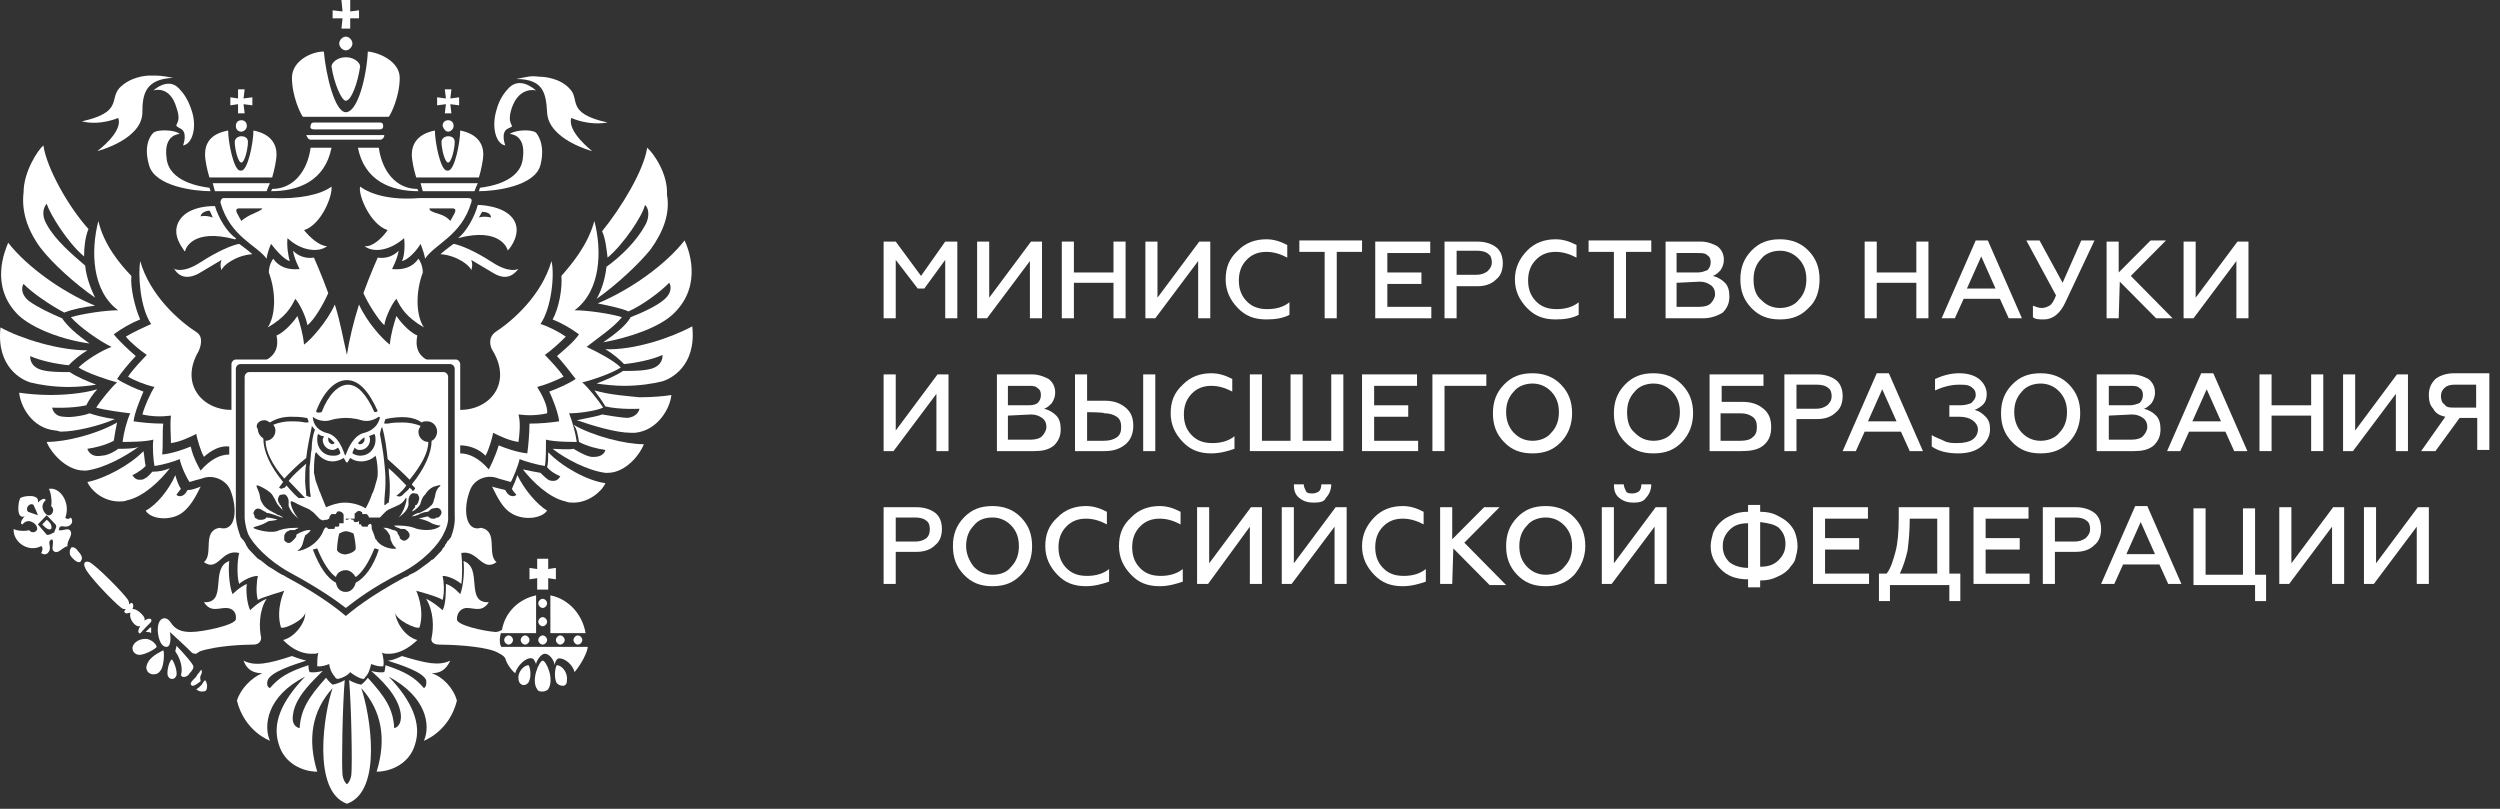 <?xml version="1.0" encoding="UTF-8"?> <svg xmlns="http://www.w3.org/2000/svg" width="136" height="44" viewBox="0 0 136 44" fill="none"><rect x="0" y="0" width="136" height="44" fill="#333333" stroke="none"/><path fill-rule="evenodd" clip-rule="evenodd" d="M29.522 32.574C29.403 32.574 29.283 32.699 29.283 32.824C29.283 32.948 29.403 33.073 29.522 33.073C29.642 33.073 29.762 32.948 29.762 32.824C29.762 32.699 29.642 32.574 29.522 32.574Z" fill="white"></path><path fill-rule="evenodd" clip-rule="evenodd" d="M30.241 34.816C30.241 34.941 30.36 35.066 30.48 35.066C30.599 35.066 30.719 34.941 30.719 34.816C30.719 34.692 30.599 34.567 30.48 34.567C30.36 34.567 30.241 34.692 30.241 34.816Z" fill="white"></path><path fill-rule="evenodd" clip-rule="evenodd" d="M29.522 34.567C29.403 34.567 29.283 34.692 29.283 34.816C29.283 34.941 29.403 35.066 29.522 35.066C29.642 35.066 29.762 34.941 29.762 34.816C29.762 34.692 29.642 34.567 29.522 34.567Z" fill="white"></path><path fill-rule="evenodd" clip-rule="evenodd" d="M31.198 34.816C31.198 34.941 31.317 35.066 31.437 35.066C31.557 35.066 31.676 34.941 31.676 34.816C31.676 34.692 31.557 34.567 31.437 34.567C31.317 34.567 31.198 34.692 31.198 34.816Z" fill="white"></path><path fill-rule="evenodd" clip-rule="evenodd" d="M29.223 30.394V30.955L28.804 30.893V31.515L29.223 31.453V32.076H29.822V31.453L30.24 31.515V30.893L29.822 30.955V30.394H29.223Z" fill="white"></path><path fill-rule="evenodd" clip-rule="evenodd" d="M29.941 32.388V34.443H31.856C31.676 33.384 30.898 32.574 29.941 32.388Z" fill="white"></path><path fill-rule="evenodd" clip-rule="evenodd" d="M29.522 33.571C29.403 33.571 29.283 33.695 29.283 33.82C29.283 33.945 29.403 34.069 29.522 34.069C29.642 34.069 29.762 33.945 29.762 33.82C29.762 33.695 29.642 33.571 29.522 33.571Z" fill="white"></path><path fill-rule="evenodd" clip-rule="evenodd" d="M30.3 36.187C30.24 36.187 30.121 36.685 30.24 37.059C30.3 37.246 30.48 37.308 30.659 37.308C30.839 37.246 30.839 37.121 30.839 36.996C30.898 36.56 30.54 36.187 30.3 36.187Z" fill="white"></path><path fill-rule="evenodd" clip-rule="evenodd" d="M28.745 36.187C28.505 36.187 28.146 36.56 28.206 36.934C28.206 37.059 28.266 37.183 28.386 37.246C28.505 37.308 28.745 37.246 28.805 36.996C28.924 36.685 28.805 36.187 28.745 36.187Z" fill="white"></path><path fill-rule="evenodd" clip-rule="evenodd" d="M29.522 35.938C29.343 35.938 28.864 36.996 29.223 37.495C29.283 37.619 29.403 37.619 29.522 37.619C29.642 37.619 29.762 37.557 29.822 37.495C30.18 36.934 29.702 35.938 29.522 35.938Z" fill="white"></path><path fill-rule="evenodd" clip-rule="evenodd" d="M27.189 34.817C27.189 34.63 27.249 34.443 27.249 34.443H29.163V34.256V32.824V32.388C28.266 32.574 27.488 33.26 27.309 34.256C27.249 34.318 27.069 34.381 26.95 34.381C26.232 34.318 24.856 34.007 24.856 33.695C24.856 33.26 25.155 33.073 25.394 33.073C25.813 33.073 26.232 33.322 26.591 32.761C25.275 32.824 26.292 30.893 25.215 30.519C25.275 31.017 25.215 31.889 25.035 32.325C25.035 32.325 24.676 31.889 24.258 31.765C24.258 32.138 24.258 32.886 24.078 33.197C24.078 33.197 23.599 32.761 23.18 32.574C23.599 33.26 23.599 34.131 23.48 34.692C23.42 34.879 23.54 35.066 23.898 35.066C24.437 35.066 26.172 35.128 26.95 35.439C27.189 35.564 27.369 35.626 27.488 35.813C27.548 36.062 27.787 36.436 28.027 36.623C28.146 36.187 28.625 35.751 28.924 35.813C29.044 35.813 29.104 36 29.163 36.124C29.163 36 29.403 35.564 29.642 35.564C29.881 35.564 30.121 35.875 30.18 36.187C30.18 36 30.3 35.813 30.42 35.813C30.719 35.813 31.138 36.124 31.258 36.56C31.377 36.436 31.916 35.688 31.975 35.19H27.369C27.249 35.252 27.189 35.066 27.189 34.817Z" fill="white"></path><path fill-rule="evenodd" clip-rule="evenodd" d="M28.326 34.816C28.326 34.941 28.446 35.066 28.565 35.066C28.685 35.066 28.805 34.941 28.805 34.816C28.805 34.692 28.685 34.567 28.565 34.567C28.446 34.567 28.326 34.692 28.326 34.816Z" fill="white"></path><path fill-rule="evenodd" clip-rule="evenodd" d="M27.428 34.816C27.428 34.941 27.548 35.066 27.668 35.066C27.787 35.066 27.907 34.941 27.907 34.816C27.907 34.692 27.787 34.567 27.668 34.567C27.548 34.567 27.428 34.692 27.428 34.816Z" fill="white"></path><path fill-rule="evenodd" clip-rule="evenodd" d="M9.121 36.747C9.181 36.872 9.241 36.934 9.36 36.934C9.48 36.934 9.54 36.872 9.6 36.747C9.659 36.436 9.42 35.938 9.36 35.875C9.241 35.875 9.061 36.436 9.121 36.747Z" fill="white"></path><path fill-rule="evenodd" clip-rule="evenodd" d="M10.976 37.246C10.856 37.37 10.796 37.432 10.676 37.495C10.736 37.557 10.856 37.619 10.976 37.619C11.035 37.619 11.155 37.619 11.215 37.557C11.335 37.308 11.215 37.059 11.155 36.996C11.155 36.996 11.035 37.121 10.976 37.246Z" fill="white"></path><path fill-rule="evenodd" clip-rule="evenodd" d="M10.318 36.623C10.497 36.436 10.557 36.311 10.497 36.187C10.437 36.062 10.078 35.626 9.6 35.128C9.6 35.252 9.54 35.315 9.54 35.439C9.839 35.875 9.958 36.374 9.839 36.747C9.899 36.747 9.899 36.81 9.899 36.81C10.078 36.872 10.258 36.747 10.318 36.623Z" fill="white"></path><path fill-rule="evenodd" clip-rule="evenodd" d="M10.976 36.623C10.976 36.56 10.976 36.498 10.976 36.436C10.976 36.436 10.856 36.498 10.856 36.56C10.796 36.623 10.736 36.685 10.676 36.81C10.617 36.872 10.557 36.934 10.497 36.996C10.437 37.059 10.377 37.121 10.377 37.183C10.377 37.183 10.377 37.183 10.377 37.246C10.377 37.246 10.437 37.308 10.497 37.308C10.557 37.308 10.676 37.246 10.916 37.059C10.856 36.81 10.916 36.747 10.976 36.623Z" fill="white"></path><path fill-rule="evenodd" clip-rule="evenodd" d="M8.044 34.256C8.044 34.256 7.984 34.318 7.924 34.38C8.044 34.38 8.164 34.38 8.223 34.443C8.223 34.318 8.223 34.194 8.223 34.131C8.164 34.131 8.104 34.194 8.044 34.256Z" fill="white"></path><path fill-rule="evenodd" clip-rule="evenodd" d="M9.24 34.38C9.24 34.38 10.138 35.19 10.437 35.502C10.497 35.564 10.617 35.564 10.676 35.564C10.736 35.502 10.796 35.502 10.856 35.439C11.753 35.128 13.249 35.066 13.787 35.066C14.086 35.066 14.206 34.879 14.206 34.692C14.086 34.131 14.086 33.197 14.505 32.574C14.027 32.761 13.608 33.197 13.608 33.197C13.428 32.823 13.369 32.076 13.428 31.765C13.01 31.951 12.651 32.325 12.651 32.325C12.471 31.889 12.411 31.017 12.471 30.519C11.394 30.893 12.411 32.823 11.095 32.761C11.454 33.322 11.873 33.073 12.292 33.073C12.591 33.073 12.89 33.259 12.83 33.695C12.77 34.007 11.035 34.38 10.377 34.38C9.899 34.38 9.54 34.256 9.3 33.882C9.181 33.695 9.061 33.633 8.941 33.633C8.762 33.633 8.582 33.82 8.582 34.256C8.582 34.567 8.702 35.19 9.061 35.19C9.3 35.19 9.3 34.692 9.24 34.38Z" fill="white"></path><path fill-rule="evenodd" clip-rule="evenodd" d="M7.506 34.069C7.565 34.069 7.565 34.069 7.625 34.069C7.506 34.256 7.506 34.38 7.565 34.443C7.625 34.505 7.685 34.38 7.924 34.131C8.164 33.882 8.283 33.82 8.223 33.695C8.164 33.633 8.044 33.633 7.865 33.758C7.865 33.695 7.865 33.695 7.865 33.633C7.805 33.446 7.446 33.135 7.266 33.135H7.206C7.266 33.01 7.266 32.886 7.206 32.824C7.147 32.761 7.087 32.824 7.027 32.886C7.027 32.824 7.027 32.761 6.967 32.637C6.668 32.201 5.232 30.768 4.873 30.581C4.694 30.519 4.634 30.581 4.634 30.581C4.634 30.581 4.514 30.643 4.634 30.893C4.753 31.266 6.189 32.761 6.608 33.073C6.668 33.135 6.788 33.135 6.847 33.135C6.788 33.197 6.728 33.259 6.788 33.322C6.847 33.384 6.907 33.384 7.087 33.322V33.384C7.027 33.633 7.266 34.007 7.506 34.069Z" fill="white"></path><path fill-rule="evenodd" clip-rule="evenodd" d="M8.523 35.19C8.523 35.066 8.223 34.754 7.924 34.754C7.446 34.754 7.206 35.066 7.206 35.252C7.206 35.564 7.505 35.626 7.565 35.626C7.924 35.626 8.523 35.252 8.523 35.19Z" fill="white"></path><path fill-rule="evenodd" clip-rule="evenodd" d="M8.104 35.938C7.984 36.124 7.924 36.311 7.984 36.436C8.044 36.623 8.223 36.685 8.343 36.685C8.523 36.685 8.642 36.623 8.762 36.436C8.941 36.124 8.941 35.439 8.882 35.377C8.762 35.439 8.343 35.626 8.104 35.938Z" fill="white"></path><path fill-rule="evenodd" clip-rule="evenodd" d="M3.796 28.837C3.676 28.713 3.377 28.9 3.198 28.837C3.258 28.401 3.557 28.837 3.856 28.526C3.975 28.401 3.916 28.215 3.856 28.152C3.736 28.277 3.557 28.215 3.557 28.152C3.856 27.343 3.258 26.471 2.659 26.595C2.779 26.782 2.839 27.343 2.779 27.529C3.018 27.716 2.839 28.09 2.599 28.028C2.42 27.965 2.121 27.529 2.48 27.218C2.48 27.093 2.3 27.093 2.061 27.343C2.181 26.844 1.283 26.969 1.104 27.093C0.984 27.28 0.864 28.277 1.343 28.09C1.104 28.339 1.104 28.526 1.223 28.526C1.523 28.152 1.941 28.464 2.001 28.651C2.121 28.9 1.762 29.087 1.582 28.837C1.463 28.9 0.924 28.9 0.745 28.775C0.685 29.46 1.523 30.083 2.24 29.709C2.3 29.709 2.36 29.896 2.24 30.083C2.3 30.145 2.48 30.208 2.599 30.083C2.899 29.772 2.48 29.46 2.839 29.336C2.958 29.522 2.779 29.834 2.899 29.958C3.138 30.208 3.377 29.772 3.676 29.709C3.617 29.398 4.035 29.087 3.796 28.837ZM1.523 27.841C1.523 27.841 1.403 27.716 1.523 27.529C1.702 27.343 1.822 27.467 1.822 27.467C1.822 27.467 2.001 27.841 2.061 28.028C1.881 27.965 1.523 27.841 1.523 27.841ZM2.958 28.962C2.899 28.962 2.659 29.149 2.54 29.087L2.061 28.526L2.3 28.277L2.54 28.028L3.018 28.526C3.138 28.651 2.958 28.837 2.958 28.962Z" fill="white"></path><path fill-rule="evenodd" clip-rule="evenodd" d="M3.976 29.771C3.916 29.771 3.856 29.771 3.856 29.834C3.796 29.896 3.796 29.958 3.796 30.083C3.796 30.207 3.856 30.27 3.976 30.394C4.095 30.519 4.215 30.581 4.275 30.581C4.334 30.581 4.394 30.581 4.394 30.519C4.514 30.394 4.454 30.207 4.275 30.021C4.155 29.834 4.035 29.771 3.976 29.771Z" fill="white"></path><path fill-rule="evenodd" clip-rule="evenodd" d="M2.54 28.277L2.42 28.401L2.3 28.526C2.3 28.526 2.599 28.9 2.779 28.775C2.899 28.526 2.54 28.277 2.54 28.277Z" fill="white"></path><path fill-rule="evenodd" clip-rule="evenodd" d="M28.146 25.848C28.087 26.035 27.967 26.346 27.847 26.595C27.907 26.72 28.027 26.844 28.087 26.907C28.087 26.969 27.728 27.156 27.488 26.657C27.249 26.595 26.95 26.533 26.77 26.471C27.07 27.093 27.369 27.654 27.788 27.903C28.446 28.339 29.463 28.215 29.762 27.779C29.163 27.405 28.505 26.595 28.146 25.848Z" fill="white"></path><path fill-rule="evenodd" clip-rule="evenodd" d="M34.189 16.941C34.907 16.63 35.924 15.882 36.403 15.384C36.463 15.446 36.642 15.882 36.104 16.318C35.745 16.63 34.967 17.003 34.309 17.253C34.069 17.689 33.531 18.125 32.813 18.623C34.189 18.374 35.924 17.813 36.702 17.003C38.258 15.446 37.42 13.453 37.24 13.08C36.223 14.387 34.309 15.758 32.514 16.505C33.112 16.63 33.77 16.754 34.189 16.941Z" fill="white"></path><path fill-rule="evenodd" clip-rule="evenodd" d="M33.052 14.014C33.95 13.266 34.967 11.709 35.087 11.149C35.266 11.273 35.386 11.772 35.087 12.27C34.608 13.142 33.77 13.952 32.993 14.512C32.933 15.073 32.753 15.758 32.454 16.256C33.531 15.509 34.787 14.325 35.386 13.578C36.104 12.581 36.463 11.585 36.283 10.588C36.343 9.467 35.565 8.346 35.206 8.035C35.027 9.28 33.77 11.336 32.753 12.581C32.933 12.955 32.993 13.516 33.052 14.014Z" fill="white"></path><path fill-rule="evenodd" clip-rule="evenodd" d="M32.334 21.239C32.514 21.488 32.753 21.799 32.933 22.111C33.77 22.297 34.788 22.235 34.788 22.235C34.788 22.235 34.728 22.671 34.129 22.733C33.89 22.733 33.112 22.609 32.753 22.547C32.634 22.609 32.035 22.733 31.377 22.858C32.275 23.169 33.531 23.543 34.309 23.543C34.369 23.543 34.488 23.543 34.548 23.543C35.804 23.419 36.463 22.173 36.523 21.488C36.163 21.55 35.505 21.612 34.788 21.612C34.249 21.55 33.172 21.488 32.334 21.239Z" fill="white"></path><path fill-rule="evenodd" clip-rule="evenodd" d="M37.659 17.751C36.523 18.374 34.488 19.059 32.933 18.997C33.352 19.246 33.711 19.557 33.95 19.806C34.608 19.744 35.505 19.557 36.044 19.308C36.044 19.433 36.044 19.869 35.446 20.055C35.027 20.18 34.369 20.18 33.89 20.18C33.531 20.429 32.933 20.678 32.454 20.865C32.873 20.927 33.471 20.99 33.95 20.99C34.787 20.99 35.565 20.865 36.044 20.741C36.463 20.616 37.898 19.931 37.659 17.751Z" fill="white"></path><path fill-rule="evenodd" clip-rule="evenodd" d="M31.497 24.041C31.975 24.291 32.514 24.415 32.933 24.477C32.933 24.477 32.873 24.913 32.155 24.851C31.796 24.789 31.317 24.477 31.198 24.415C30.898 24.477 30.3 24.415 30.061 24.415C30.779 24.976 31.975 25.599 32.933 25.723C32.992 25.723 33.052 25.723 33.052 25.723C34.069 25.723 34.847 24.664 35.027 24.166C34.01 24.166 32.275 23.73 31.198 23.107C31.377 23.294 31.437 23.668 31.497 24.041Z" fill="white"></path><path fill-rule="evenodd" clip-rule="evenodd" d="M29.762 25.412C30.001 25.723 30.48 25.91 30.48 25.91C30.48 25.91 30.36 26.159 30.121 26.159C30.001 26.159 29.941 26.159 29.822 26.097C29.642 25.972 29.403 25.723 29.403 25.723C29.044 25.661 28.745 25.599 28.446 25.536C28.984 26.221 29.881 27.093 30.779 27.28C30.898 27.343 31.078 27.343 31.198 27.343C32.035 27.343 32.753 26.72 32.933 26.284C31.976 26.159 30.599 25.412 29.822 24.602C29.822 24.913 29.822 25.225 29.762 25.412Z" fill="white"></path><path fill-rule="evenodd" clip-rule="evenodd" d="M23.48 36.623C23.958 36.623 24.258 36.436 24.497 35.938C23.839 36.249 23.121 36.062 21.864 35.688C21.864 35.688 21.386 35.938 21.087 35.938C21.864 36.187 23.001 36.56 23.181 36.996C23.24 37.37 23.061 37.432 23.061 37.432C22.582 36.872 22.104 36.56 20.967 36.187C20.967 36.374 20.907 36.56 20.907 36.56C20.907 36.56 20.668 36.623 20.189 36.498C20.608 36.872 21.685 37.806 21.805 38.865C21.864 39.55 21.446 39.612 21.446 39.612C21.386 38.554 20.967 37.931 20.01 36.872C20.01 36.872 19.83 37.121 19.651 37.246C19.651 37.246 19.292 37.183 18.993 36.996C19.112 38.367 19.172 41.605 19.112 42.166C19.052 42.54 18.873 42.664 18.873 42.664C18.873 42.664 18.693 42.54 18.634 42.166C18.574 41.605 18.634 38.367 18.753 36.996C18.454 37.183 18.095 37.246 18.095 37.246C17.916 37.121 17.736 36.872 17.736 36.872C16.779 37.931 16.36 38.616 16.3 39.612C16.3 39.612 15.822 39.55 15.941 38.865C16.061 37.868 17.138 36.934 17.557 36.498C17.078 36.623 16.839 36.56 16.839 36.56C16.839 36.56 16.779 36.436 16.779 36.187C15.642 36.56 15.164 36.872 14.685 37.432C14.685 37.432 14.446 37.37 14.565 36.996C14.745 36.56 15.882 36.187 16.659 35.938C16.36 35.875 15.882 35.688 15.882 35.688C14.565 36.124 13.847 36.249 13.249 35.938C13.428 36.436 13.787 36.623 14.266 36.623C13.668 36.872 13.069 37.495 12.89 38.118C13.309 39.799 14.685 40.297 14.685 40.297C14.326 39.488 14.505 37.868 16.599 36.81C15.283 38.18 14.805 39.363 15.164 40.484C15.463 41.543 16.48 41.979 17.258 41.979C16.719 40.235 16.958 38.678 18.095 37.432C17.616 38.803 16.958 43.038 18.873 43.723C20.847 43.038 20.129 38.803 19.651 37.432C20.787 38.678 21.027 40.235 20.488 41.979C21.266 41.979 22.283 41.543 22.582 40.484C22.941 39.363 22.403 38.118 21.146 36.81C23.24 37.931 23.42 39.488 23.061 40.297C23.061 40.297 24.437 39.799 24.856 38.118C24.676 37.432 24.078 36.81 23.48 36.623Z" fill="white"></path><path fill-rule="evenodd" clip-rule="evenodd" d="M9.6 26.907C9.659 26.844 9.779 26.657 9.839 26.595C9.719 26.408 9.6 26.097 9.54 25.848C9.181 26.657 8.523 27.467 7.924 27.779C8.223 28.277 9.3 28.339 9.899 27.903C10.318 27.592 10.617 27.093 10.916 26.471C10.736 26.533 10.497 26.657 10.198 26.657C9.959 27.156 9.6 26.969 9.6 26.907Z" fill="white"></path><path fill-rule="evenodd" clip-rule="evenodd" d="M4.873 18.685C4.155 18.187 3.676 17.751 3.377 17.315C2.779 17.066 2.001 16.692 1.582 16.381C1.044 15.945 1.223 15.509 1.283 15.446C1.762 15.945 2.779 16.63 3.497 17.003C3.975 16.817 4.574 16.692 5.172 16.63C3.377 15.882 1.463 14.512 0.445 13.204C0.266 13.64 -0.572 15.571 0.984 17.128C1.762 17.875 3.437 18.498 4.873 18.685Z" fill="white"></path><path fill-rule="evenodd" clip-rule="evenodd" d="M5.172 16.194C4.933 15.695 4.693 15.073 4.634 14.45C3.916 13.827 3.018 13.079 2.54 12.208C2.24 11.709 2.36 11.273 2.54 11.086C2.719 11.647 3.676 13.204 4.574 13.951C4.574 13.453 4.634 12.893 4.813 12.457C3.736 11.273 2.54 9.156 2.36 7.91C2.061 8.159 1.283 9.343 1.283 10.464C1.164 11.46 1.463 12.457 2.181 13.453C2.839 14.325 4.095 15.446 5.172 16.194Z" fill="white"></path><path fill-rule="evenodd" clip-rule="evenodd" d="M3.317 23.481C4.095 23.481 5.411 23.169 6.249 22.796C5.651 22.733 5.052 22.547 4.873 22.484C4.574 22.609 3.796 22.733 3.497 22.671C2.899 22.671 2.839 22.173 2.839 22.173C2.839 22.173 3.856 22.235 4.693 22.048C4.813 21.799 5.052 21.426 5.292 21.177C4.454 21.426 3.377 21.488 2.779 21.488C2.121 21.488 1.463 21.426 1.044 21.363C1.104 22.048 1.702 23.294 3.018 23.419C3.138 23.419 3.198 23.481 3.317 23.481Z" fill="white"></path><path fill-rule="evenodd" clip-rule="evenodd" d="M3.736 21.052C4.275 21.052 4.813 20.99 5.232 20.927C4.753 20.741 4.155 20.491 3.796 20.242C3.317 20.242 2.659 20.242 2.24 20.118C1.642 19.931 1.642 19.495 1.642 19.37C2.181 19.619 3.078 19.806 3.736 19.869C3.975 19.619 4.334 19.308 4.753 19.059C3.198 19.059 1.163 18.436 0.027 17.813C-0.213 19.993 1.223 20.678 1.642 20.803C2.121 20.927 2.899 21.052 3.736 21.052Z" fill="white"></path><path fill-rule="evenodd" clip-rule="evenodd" d="M6.429 24.415C6.369 24.477 5.89 24.789 5.531 24.789C4.873 24.913 4.753 24.415 4.753 24.415C5.172 24.353 5.711 24.228 6.189 23.979C6.249 23.605 6.309 23.232 6.369 22.983C5.292 23.605 3.617 24.041 2.54 24.041C2.719 24.54 3.557 25.599 4.574 25.599C4.634 25.599 4.694 25.599 4.694 25.599C5.651 25.474 6.788 24.851 7.565 24.291C7.386 24.415 6.728 24.415 6.429 24.415Z" fill="white"></path><path fill-rule="evenodd" clip-rule="evenodd" d="M9.24 25.474C8.941 25.599 8.642 25.661 8.283 25.661C8.283 25.661 8.044 25.972 7.864 26.035C7.805 26.097 7.685 26.097 7.565 26.097C7.326 26.097 7.206 25.848 7.206 25.848C7.206 25.848 7.625 25.661 7.924 25.349C7.864 25.1 7.864 24.851 7.805 24.54C7.087 25.287 5.711 26.035 4.753 26.221C4.933 26.657 5.591 27.28 6.488 27.28C6.608 27.28 6.787 27.28 6.907 27.218C7.805 27.031 8.702 26.159 9.24 25.474Z" fill="white"></path><path fill-rule="evenodd" clip-rule="evenodd" d="M18.454 2.367C18.454 2.554 18.634 2.74 18.813 2.74C18.993 2.74 19.172 2.554 19.172 2.367C19.172 2.18 18.993 1.993 18.813 1.993C18.634 1.993 18.454 2.18 18.454 2.367Z" fill="white"></path><path fill-rule="evenodd" clip-rule="evenodd" d="M18.574 1.557H19.052V0.997H19.531V0.561L19.052 0.623V0H18.574L18.634 0.623L18.095 0.561V0.997H18.634L18.574 1.557Z" fill="white"></path><path fill-rule="evenodd" clip-rule="evenodd" d="M16.899 7.599C16.958 7.599 17.018 7.599 17.078 7.599H20.548C20.608 7.599 20.668 7.599 20.728 7.599C20.847 7.536 20.907 7.474 20.907 7.349H16.659C16.719 7.474 16.779 7.599 16.899 7.599Z" fill="white"></path><path fill-rule="evenodd" clip-rule="evenodd" d="M17.078 7.038H20.668C20.788 7.038 20.847 6.976 20.847 6.851C20.847 6.727 20.788 6.664 20.668 6.664H17.078C16.958 6.664 16.899 6.727 16.899 6.851C16.839 6.976 16.958 7.038 17.078 7.038Z" fill="white"></path><path fill-rule="evenodd" clip-rule="evenodd" d="M21.146 6.353C21.266 6.228 21.745 5.232 21.745 4.235C21.745 3.363 20.668 2.865 20.01 2.803C19.95 4.111 19.471 6.104 18.813 6.104C18.215 6.104 17.736 4.111 17.616 2.803C16.958 2.803 15.882 3.301 15.882 4.235C15.882 5.232 16.36 6.228 16.48 6.353H21.146Z" fill="white"></path><path fill-rule="evenodd" clip-rule="evenodd" d="M18.813 5.481C19.112 5.481 19.471 4.484 19.591 3.612C19.591 3.426 19.292 3.114 18.813 3.114C18.334 3.114 18.035 3.426 18.035 3.612C18.155 4.484 18.574 5.481 18.813 5.481Z" fill="white"></path><path fill-rule="evenodd" clip-rule="evenodd" d="M27.488 7.91C27.488 7.91 27.189 7.163 27.668 6.976C28.146 6.789 27.488 6.913 27.847 5.855C28.266 4.671 29.163 4.92 29.163 4.92C28.565 4.422 28.087 4.422 27.728 4.734C27.548 4.92 27.189 5.294 27.01 5.979C26.71 6.976 27.01 7.848 27.488 7.91Z" fill="white"></path><path fill-rule="evenodd" clip-rule="evenodd" d="M29.762 6.104C29.822 7.599 32.215 8.221 32.215 8.221C32.215 8.221 30.839 7.163 31.078 6.415C31.078 6.415 31.975 6.851 33.052 6.664C30.779 6.166 31.557 5.419 31.018 4.858C30.48 4.235 29.582 4.173 29.343 4.173C28.805 4.111 28.745 4.173 28.087 4.298C29.582 4.298 29.702 5.107 29.762 6.104Z" fill="white"></path><path fill-rule="evenodd" clip-rule="evenodd" d="M22.762 10.401L22.702 10.277C21.565 10.277 20.788 9.343 20.608 8.035H19.471C19.83 9.841 21.266 10.401 22.762 10.401Z" fill="white"></path><path fill-rule="evenodd" clip-rule="evenodd" d="M29.403 8.969C29.702 7.785 29.163 7.225 29.163 7.225C28.984 7.038 28.087 7.038 27.728 7.287C27.728 7.287 28.625 7.287 28.445 8.595C28.326 9.903 26.591 10.152 26.112 10.214L26.052 10.401C26.89 10.401 29.104 10.152 29.403 8.969Z" fill="white"></path><path fill-rule="evenodd" clip-rule="evenodd" d="M23.001 10.401H25.813C25.813 10.401 25.873 10.214 25.993 9.965H22.881C22.941 10.214 23.001 10.401 23.001 10.401Z" fill="white"></path><path fill-rule="evenodd" clip-rule="evenodd" d="M24.377 7.163C24.497 7.163 24.676 7.038 24.676 6.851C24.676 6.664 24.557 6.54 24.377 6.54C24.198 6.54 24.078 6.664 24.078 6.851C24.138 7.038 24.258 7.163 24.377 7.163Z" fill="white"></path><path fill-rule="evenodd" clip-rule="evenodd" d="M26.052 9.654C26.172 9.28 26.292 8.657 26.292 8.408C26.292 7.848 25.993 7.287 25.035 7.1C25.035 7.723 24.736 9.28 24.377 9.28H24.317C23.958 9.28 23.659 7.723 23.659 7.1C22.702 7.287 22.403 7.848 22.403 8.408C22.403 8.72 22.523 9.28 22.642 9.654H26.052Z" fill="white"></path><path fill-rule="evenodd" clip-rule="evenodd" d="M24.377 8.844C24.557 8.844 24.736 8.097 24.736 7.723C24.736 7.536 24.616 7.412 24.377 7.412C24.198 7.412 24.018 7.536 24.018 7.723C24.018 8.097 24.198 8.844 24.377 8.844Z" fill="white"></path><path fill-rule="evenodd" clip-rule="evenodd" d="M24.198 6.166H24.557L24.497 5.668L24.976 5.73V5.294L24.497 5.356L24.557 4.858H24.198L24.258 5.356L23.779 5.294V5.73L24.258 5.668L24.198 6.166Z" fill="white"></path><path fill-rule="evenodd" clip-rule="evenodd" d="M8.343 4.92C8.343 4.92 9.24 4.609 9.599 5.855C9.958 6.851 9.3 6.727 9.779 6.976C10.258 7.163 9.958 7.91 9.958 7.91C10.437 7.848 10.736 6.976 10.437 6.042C10.198 5.294 9.899 4.983 9.719 4.796C9.42 4.484 8.941 4.422 8.343 4.92Z" fill="white"></path><path fill-rule="evenodd" clip-rule="evenodd" d="M6.428 6.415C6.728 7.163 5.292 8.221 5.292 8.221C5.292 8.221 7.745 7.599 7.745 6.104C7.745 5.107 7.924 4.298 9.42 4.235C8.762 4.111 8.702 4.111 8.164 4.111C7.924 4.111 7.087 4.173 6.488 4.796C5.95 5.419 6.668 6.104 4.454 6.602C5.471 6.851 6.428 6.415 6.428 6.415Z" fill="white"></path><path fill-rule="evenodd" clip-rule="evenodd" d="M14.745 10.401C16.241 10.401 17.676 9.841 18.035 8.035H16.899C16.719 9.343 15.941 10.277 14.805 10.277L14.745 10.401Z" fill="white"></path><path fill-rule="evenodd" clip-rule="evenodd" d="M9.779 7.287C9.48 7.038 8.523 7.038 8.343 7.225C8.343 7.225 7.745 7.723 8.104 8.969C8.403 10.152 10.617 10.401 11.454 10.401L11.394 10.214C10.916 10.152 9.181 9.903 9.061 8.595C8.881 7.287 9.779 7.287 9.779 7.287Z" fill="white"></path><path fill-rule="evenodd" clip-rule="evenodd" d="M11.694 10.401H14.505C14.505 10.401 14.565 10.214 14.685 9.965H11.574C11.634 10.214 11.694 10.401 11.694 10.401Z" fill="white"></path><path fill-rule="evenodd" clip-rule="evenodd" d="M13.129 7.163C13.249 7.163 13.428 7.038 13.428 6.851C13.428 6.664 13.309 6.54 13.129 6.54C12.95 6.54 12.83 6.664 12.83 6.851C12.83 7.038 12.95 7.163 13.129 7.163Z" fill="white"></path><path fill-rule="evenodd" clip-rule="evenodd" d="M14.805 9.654C14.924 9.28 15.044 8.657 15.044 8.408C15.044 7.848 14.745 7.287 13.787 7.1C13.787 7.723 13.488 9.28 13.129 9.28H13.069C12.71 9.28 12.411 7.723 12.411 7.1C11.394 7.287 11.155 7.848 11.155 8.408C11.155 8.72 11.275 9.28 11.394 9.654H14.805Z" fill="white"></path><path fill-rule="evenodd" clip-rule="evenodd" d="M13.129 8.844C13.309 8.844 13.488 8.097 13.488 7.723C13.488 7.536 13.369 7.412 13.129 7.412C12.95 7.412 12.77 7.536 12.77 7.723C12.77 8.097 12.95 8.844 13.129 8.844Z" fill="white"></path><path fill-rule="evenodd" clip-rule="evenodd" d="M12.95 6.166H13.309L13.249 5.668L13.728 5.73V5.294L13.249 5.356L13.309 4.858H12.95V5.356L12.531 5.294V5.73L12.95 5.668V6.166Z" fill="white"></path><path fill-rule="evenodd" clip-rule="evenodd" d="M28.206 14.637C28.206 14.574 28.206 14.574 28.206 14.637C28.146 14.637 27.728 14.886 26.77 14.263C25.813 13.64 25.035 13.329 24.676 13.266C24.676 13.266 24.317 13.516 23.958 13.827C24.856 13.889 25.574 14.45 25.634 14.699C25.753 14.387 25.634 14.138 25.634 14.138C25.634 14.138 26.052 14.387 26.89 14.886C27.668 15.322 28.027 14.823 28.206 14.637Z" fill="white"></path><path fill-rule="evenodd" clip-rule="evenodd" d="M22.881 13.266C23.121 13.889 23.121 14.076 23.121 14.076C23.659 13.266 25.095 12.83 25.634 11.024C25.694 10.837 25.634 10.775 25.454 10.775C25.394 10.775 22.822 10.775 22.822 10.775C21.266 10.9 20.189 10.588 19.591 10.152C19.471 10.588 20.129 12.208 21.087 12.519C20.788 12.955 20.249 13.453 19.83 13.391C20.309 13.765 21.206 13.64 21.984 12.955C22.044 13.391 21.984 14.014 21.864 14.201C22.223 14.138 22.702 13.578 22.881 13.266ZM24.617 11.336C24.796 11.336 24.796 11.46 24.736 11.585C24.676 11.709 24.497 12.021 24.497 12.021C24.497 12.021 24.317 11.772 23.899 11.647C23.48 11.523 23.36 11.46 23.36 11.336H24.617Z" fill="white"></path><path fill-rule="evenodd" clip-rule="evenodd" d="M24.916 12.955C24.856 13.017 24.856 13.017 24.916 12.955C27.249 12.332 27.608 13.578 27.608 13.578C27.608 13.64 27.608 13.64 27.668 13.578C27.728 13.516 28.445 12.644 27.907 11.896C27.369 11.149 25.992 11.149 25.992 11.149C25.813 11.834 25.334 12.644 24.916 12.955ZM26.052 11.834C26.112 11.709 26.232 11.523 26.232 11.523C26.411 11.523 26.71 11.585 26.71 11.834C26.471 11.772 26.232 11.772 26.052 11.834Z" fill="white"></path><path fill-rule="evenodd" clip-rule="evenodd" d="M20.907 17.689C20.967 17.253 21.326 16.505 21.565 16.256C21.805 16.754 22.104 17.253 23.061 17.813C22.642 17.19 22.582 15.945 23.001 14.823C23.001 14.45 22.822 14.138 22.762 14.076C22.463 14.512 21.984 14.699 21.326 14.637C21.326 14.637 21.625 14.076 21.685 13.64C21.386 13.952 20.967 14.076 20.548 14.014C20.548 14.014 20.129 14.948 19.77 15.945C20.01 16.505 20.608 17.439 20.907 17.689Z" fill="white"></path><path fill-rule="evenodd" clip-rule="evenodd" d="M9.48 14.637C9.48 14.574 9.42 14.574 9.48 14.637C9.54 14.637 9.958 14.886 10.916 14.263C11.873 13.64 12.651 13.329 13.01 13.266C13.01 13.266 13.369 13.516 13.728 13.827C12.83 13.889 12.112 14.45 12.052 14.699C11.933 14.387 12.052 14.138 12.052 14.138C12.052 14.138 11.634 14.387 10.796 14.886C9.958 15.322 9.599 14.823 9.48 14.637Z" fill="white"></path><path fill-rule="evenodd" clip-rule="evenodd" d="M15.762 14.201C15.702 14.014 15.582 13.391 15.642 12.955C16.36 13.64 17.317 13.765 17.796 13.391C17.377 13.391 16.839 12.893 16.54 12.519C17.497 12.208 18.095 10.65 18.035 10.152C17.437 10.588 16.3 10.837 14.805 10.775C14.805 10.775 12.292 10.775 12.172 10.775C12.052 10.775 11.993 10.9 11.993 11.024C12.531 12.893 13.967 13.329 14.505 14.076C14.505 14.076 14.505 13.827 14.745 13.266C14.984 13.578 15.463 14.138 15.762 14.201ZM14.266 11.336C14.266 11.398 14.146 11.46 13.728 11.647C13.309 11.834 13.129 12.021 13.129 12.021C13.129 12.021 12.95 11.709 12.89 11.585C12.83 11.46 12.83 11.336 13.01 11.336H14.266Z" fill="white"></path><path fill-rule="evenodd" clip-rule="evenodd" d="M11.694 11.211C11.694 11.211 10.318 11.149 9.779 11.959C9.241 12.768 10.018 13.578 10.018 13.64C10.018 13.702 10.078 13.64 10.078 13.64C10.078 13.578 10.437 12.395 12.771 13.017C12.83 13.017 12.83 13.017 12.83 12.955C12.352 12.644 11.873 11.834 11.694 11.211ZM11.574 11.834C11.394 11.772 11.155 11.709 10.916 11.772C10.916 11.585 11.215 11.46 11.394 11.46C11.454 11.523 11.514 11.709 11.574 11.834Z" fill="white"></path><path fill-rule="evenodd" clip-rule="evenodd" d="M16.719 17.689C16.659 17.253 16.3 16.505 16.061 16.256C15.822 16.754 15.523 17.253 14.565 17.813C14.984 17.19 15.044 15.945 14.625 14.823C14.625 14.45 14.805 14.138 14.864 14.076C15.164 14.512 15.642 14.699 16.3 14.637C16.3 14.637 16.001 14.076 15.941 13.64C16.241 13.952 16.659 14.076 17.078 14.014C17.078 14.014 17.497 14.948 17.856 15.945C17.617 16.505 17.078 17.439 16.719 17.689Z" fill="white"></path><path d="M22.702 18.249C22.223 18.062 21.685 17.377 21.565 17.19C21.446 17.564 21.266 18.125 21.206 18.747C20.788 18.436 19.95 17.502 19.531 16.567C19.232 17.502 18.993 18.498 18.873 19.308C18.694 18.561 18.514 17.502 18.215 16.567C17.796 17.502 16.899 18.498 16.54 18.747C16.48 18.125 16.3 17.564 16.181 17.19C16.061 17.377 15.523 18.062 15.044 18.249C15.283 19.433 14.326 19.557 14.326 19.744H18.873H23.42C23.36 19.557 22.463 19.433 22.702 18.249Z" fill="white"></path><path d="M24.377 28.09V20.491C24.377 20.367 24.258 20.242 24.138 20.242H13.548C13.428 20.242 13.309 20.367 13.309 20.491V28.09V28.152C13.309 28.152 13.309 28.526 13.488 29.024C13.728 29.585 14.625 30.519 15.762 31.142C17.377 32.014 18.334 32.699 18.813 33.073C19.292 32.699 20.249 31.951 21.864 31.142C23.061 30.519 23.899 29.585 24.138 29.024C24.437 28.464 24.377 28.09 24.377 28.09ZM20.788 23.232C20.967 23.855 21.027 24.415 21.087 24.976C21.505 25.349 21.924 25.723 22.283 26.097C22.941 25.287 23.3 24.602 23.3 24.041C23.001 24.041 22.762 23.792 22.762 23.481C22.762 23.356 22.822 23.294 22.881 23.169C22.582 23.045 22.223 22.983 21.924 22.983C21.685 22.983 21.386 22.983 21.087 23.045C21.087 23.045 21.087 23.045 21.027 23.045H20.907V22.983C20.907 22.92 20.967 22.858 20.967 22.796C21.864 22.609 22.523 22.671 22.941 22.983C23.001 22.92 23.121 22.92 23.241 22.92C23.54 22.92 23.779 23.169 23.779 23.481C23.779 23.668 23.659 23.917 23.48 23.979C23.48 24.602 23.121 25.474 22.403 26.346C22.463 26.408 22.463 26.471 22.523 26.471C22.523 26.471 22.582 26.533 22.582 26.595C22.523 26.657 22.523 26.657 22.463 26.72L22.403 26.657C22.403 26.595 22.343 26.595 22.283 26.533C22.223 26.657 22.104 26.72 21.984 26.844L21.924 26.907C21.805 27.031 21.685 27.031 21.565 26.969C21.805 26.782 21.984 26.595 22.104 26.408C21.805 26.097 21.505 25.785 21.146 25.474C21.146 25.785 21.206 26.097 21.206 26.408C21.206 26.72 21.206 26.969 21.146 27.343C21.087 27.343 21.027 27.405 20.967 27.467H20.907V27.405C20.907 27.031 20.967 26.657 20.967 26.346C20.967 26.221 20.967 26.159 20.967 26.035V25.972C20.967 25.785 20.907 25.1 20.847 24.664C20.788 24.291 20.728 23.917 20.668 23.605C20.728 23.356 20.728 23.294 20.788 23.232ZM17.198 22.36C17.616 21.301 18.215 20.678 18.873 20.678C19.531 20.678 20.07 21.301 20.548 22.36C20.548 22.36 20.488 22.422 20.369 22.422C19.95 21.488 19.471 20.927 18.933 20.927C18.394 20.927 17.856 21.488 17.497 22.422C17.258 22.484 17.198 22.422 17.198 22.36ZM17.018 22.671C17.138 22.796 17.557 22.983 17.976 22.858C18.334 22.734 18.813 22.734 18.813 22.734C18.813 22.734 19.292 22.734 19.651 22.858C20.07 22.983 20.428 22.796 20.608 22.671C20.608 22.671 20.668 22.671 20.668 22.734C20.608 22.92 20.488 23.356 19.83 23.543C19.232 23.668 18.933 24.415 18.813 24.727C18.813 24.789 18.753 24.789 18.753 24.727C18.634 24.415 18.394 23.668 17.736 23.543C17.138 23.356 17.018 22.92 17.018 22.671C17.018 22.609 16.958 22.671 17.018 22.671ZM18.095 24.477C18.215 24.477 18.275 24.415 18.394 24.353C18.454 24.477 18.514 24.54 18.514 24.664C18.394 24.789 18.275 24.789 18.095 24.789C17.616 24.789 17.258 24.415 17.258 23.917C17.258 23.792 17.258 23.668 17.317 23.605C17.377 23.668 17.497 23.73 17.616 23.73C17.616 23.792 17.557 23.855 17.557 23.917C17.557 24.228 17.796 24.477 18.095 24.477ZM17.856 23.917C17.856 23.855 17.856 23.855 17.856 23.792C17.976 23.855 18.095 23.979 18.215 24.104C18.155 24.104 18.155 24.166 18.095 24.166C17.976 24.166 17.856 24.041 17.856 23.917ZM18.095 25.1C18.275 25.1 18.514 25.038 18.694 24.913C18.753 24.976 18.813 25.163 18.873 25.163C18.933 25.163 18.993 24.976 19.052 24.913C19.232 25.038 19.411 25.1 19.651 25.1C19.95 25.1 20.249 24.976 20.428 24.789C20.548 25.163 20.548 25.599 20.548 25.785C20.548 25.972 20.488 26.159 20.428 26.346C20.369 26.595 20.309 26.72 20.309 26.72C20.309 26.72 20.309 26.782 20.249 26.844C20.189 27.031 20.07 27.343 19.89 27.654C19.591 27.467 19.172 27.343 18.753 27.343C18.394 27.343 18.035 27.467 17.736 27.592C17.616 27.28 17.497 27.031 17.437 26.844C17.377 26.72 17.377 26.72 17.377 26.72C17.377 26.72 17.317 26.533 17.198 26.221C17.138 26.097 17.138 25.91 17.078 25.723C17.078 25.599 17.078 25.1 17.138 24.727C17.138 24.664 17.198 24.602 17.198 24.602C17.437 24.913 17.736 25.1 18.095 25.1ZM19.591 24.477C19.89 24.477 20.129 24.228 20.129 23.917C20.129 23.855 20.129 23.792 20.07 23.73C20.189 23.668 20.249 23.668 20.369 23.605C20.428 23.73 20.428 23.792 20.428 23.917C20.428 24.415 20.07 24.789 19.591 24.789C19.411 24.789 19.292 24.727 19.172 24.664C19.172 24.602 19.232 24.477 19.292 24.353C19.411 24.477 19.471 24.477 19.591 24.477ZM19.471 24.104C19.591 23.979 19.71 23.855 19.83 23.792C19.83 23.792 19.83 23.855 19.83 23.917C19.83 24.041 19.71 24.166 19.591 24.166C19.531 24.166 19.531 24.166 19.471 24.104ZM14.386 22.858C14.505 22.858 14.565 22.92 14.685 22.983C14.984 22.796 15.343 22.671 15.822 22.671C16.061 22.671 16.36 22.671 16.659 22.734H16.719C16.719 22.796 16.779 22.858 16.779 22.92V22.983H16.659H16.599C16.3 22.92 16.061 22.92 15.822 22.92C15.523 22.92 15.164 22.983 14.864 23.107C14.924 23.169 14.984 23.294 14.984 23.419C14.984 23.73 14.745 23.979 14.446 23.979C14.446 24.54 14.805 25.287 15.463 26.035C15.822 25.661 16.181 25.287 16.659 24.913C16.719 24.353 16.839 23.792 16.958 23.232V23.169L17.018 23.232C17.078 23.294 17.078 23.356 17.138 23.356C17.018 23.668 16.958 24.041 16.958 24.415C16.899 24.664 16.899 25.038 16.839 25.412C16.839 25.661 16.839 25.91 16.839 26.097C16.839 26.346 16.839 26.657 16.899 26.969V27.031H16.839C16.779 27.031 16.719 26.969 16.659 26.969C16.659 26.72 16.599 26.408 16.599 26.159C16.599 25.848 16.599 25.536 16.659 25.225C16.3 25.536 15.941 25.848 15.702 26.159C15.941 26.408 16.241 26.72 16.54 27.031L16.599 27.093H16.54C16.42 27.093 16.3 27.093 16.241 27.093C15.941 26.844 15.762 26.595 15.582 26.408C15.523 26.471 15.523 26.533 15.463 26.533C15.403 26.533 15.343 26.595 15.283 26.595C15.283 26.595 15.283 26.595 15.223 26.533C15.223 26.533 15.223 26.533 15.164 26.533C15.283 26.408 15.343 26.284 15.403 26.221C14.685 25.349 14.326 24.54 14.326 23.855C14.146 23.73 14.027 23.543 14.027 23.356C13.847 23.107 14.087 22.858 14.386 22.858ZM20.608 29.896C20.309 30.83 19.83 31.453 19.352 31.702C19.292 31.951 19.112 32.201 18.813 32.201C18.514 32.201 18.334 32.014 18.275 31.702C17.796 31.453 17.377 30.83 17.018 29.896L17.258 29.834C17.557 30.581 17.916 31.142 18.275 31.391C18.334 31.142 18.574 31.017 18.813 31.017C19.052 31.017 19.232 31.204 19.352 31.391C19.71 31.142 20.07 30.581 20.369 29.834C20.488 29.834 20.548 29.896 20.608 29.896ZM18.334 29.896C18.334 29.709 18.394 29.211 18.454 29.024C18.574 28.962 18.694 28.9 18.813 28.9C18.933 28.9 19.112 28.962 19.232 29.024C19.292 29.211 19.352 29.647 19.352 29.834C19.352 30.021 18.933 30.145 18.873 30.145C18.753 30.208 18.334 30.083 18.334 29.896ZM23.958 28.028C23.958 28.09 23.899 28.09 23.839 28.152C23.779 28.152 23.719 28.152 23.659 28.215H23.599C23.48 28.215 23.42 28.215 23.36 28.152C23.36 28.152 23.3 28.152 23.3 28.09C23.181 28.09 22.822 28.215 22.762 28.215C22.822 28.215 23.181 28.277 23.48 28.464C23.599 28.526 23.839 28.588 23.958 28.588C23.958 28.651 23.54 28.962 22.702 28.775L22.523 28.713C22.163 28.588 21.805 28.588 21.386 28.588C21.446 28.588 21.446 28.588 21.505 28.651C21.625 28.713 21.685 28.713 21.805 28.775H21.864C21.924 28.775 21.924 28.775 21.984 28.775C22.044 28.775 22.104 28.837 22.104 28.837C22.163 28.9 22.223 28.9 22.223 28.962C22.223 28.962 22.283 29.024 22.283 29.087C22.283 29.149 22.283 29.211 22.223 29.273C22.044 29.46 21.924 29.46 21.745 29.273C21.745 29.273 21.745 29.273 21.745 29.211C21.745 29.211 21.685 29.087 21.625 29.024V28.962C21.565 28.9 21.505 28.837 21.386 28.837C21.206 28.775 21.087 28.713 20.967 28.713C20.907 28.713 20.907 28.713 20.847 28.713C20.967 28.775 21.087 28.9 21.146 29.024C21.266 29.149 21.206 29.273 21.266 29.398C21.386 29.709 21.446 29.709 21.565 29.834C21.446 29.896 20.788 29.834 20.488 29.398C20.488 29.398 20.488 29.336 20.428 29.336C20.369 29.149 20.309 28.962 20.249 28.837C20.189 28.713 20.249 28.588 20.189 28.526C20.129 28.464 20.07 28.526 20.07 28.526L20.01 28.588V28.651H19.95C19.95 28.651 19.95 28.651 19.89 28.651C19.83 28.651 19.83 28.651 19.77 28.651C19.71 28.651 19.71 28.651 19.651 28.588V28.526H19.591C19.531 28.526 19.531 28.526 19.531 28.464C19.531 28.464 19.531 28.401 19.531 28.339C19.531 28.339 19.471 28.401 19.411 28.401C19.411 28.401 19.352 28.401 19.292 28.401L19.232 28.339V28.277C19.172 28.277 19.112 28.277 19.052 28.215C18.993 28.215 18.933 28.277 18.873 28.277C18.873 28.277 18.873 28.277 18.813 28.277V28.215C18.813 28.215 18.753 28.215 18.694 28.215V28.277V28.339C18.694 28.339 18.694 28.401 18.694 28.464C18.694 28.464 18.634 28.464 18.574 28.464C18.574 28.464 18.574 28.464 18.514 28.464C18.514 28.464 18.514 28.464 18.454 28.464C18.454 28.464 18.454 28.464 18.454 28.526V28.588C18.454 28.651 18.394 28.651 18.334 28.651C18.334 28.651 18.334 28.651 18.275 28.651C18.275 28.651 18.275 28.651 18.215 28.651V28.713C18.215 28.775 18.155 28.775 18.155 28.775C18.155 28.775 18.095 28.775 18.035 28.775C18.035 28.775 18.035 28.775 17.976 28.775C17.976 28.775 17.976 28.775 17.916 28.775H17.856L17.796 28.713C17.676 28.588 17.557 28.962 17.557 28.962C17.138 29.834 16.181 30.021 16.181 29.959C16.181 29.959 16.42 29.834 16.48 29.523C16.54 29.336 16.54 29.273 16.599 29.149C16.599 29.149 16.599 29.087 16.659 29.087C16.719 29.024 16.839 28.962 16.899 28.837C16.839 28.837 16.839 28.837 16.779 28.837C16.659 28.837 16.48 28.9 16.36 28.962C16.3 28.962 16.241 29.024 16.121 29.087V29.149C16.121 29.211 16.061 29.273 16.001 29.336C16.001 29.336 16.001 29.336 15.941 29.398C15.762 29.585 15.642 29.585 15.463 29.398V29.336C15.463 29.273 15.463 29.211 15.463 29.149C15.463 29.087 15.523 29.024 15.523 29.024C15.523 28.962 15.582 28.962 15.642 28.9C15.702 28.9 15.762 28.837 15.762 28.837C15.762 28.837 15.822 28.837 15.882 28.837H15.941C15.941 28.837 15.941 28.837 16.001 28.837C16.061 28.837 16.121 28.775 16.121 28.775C16.181 28.775 16.241 28.713 16.241 28.713H16.3C15.941 28.713 15.582 28.713 15.223 28.837C15.164 28.837 15.104 28.9 15.044 28.9C14.625 29.024 13.787 28.775 13.787 28.713C13.787 28.651 13.967 28.651 14.266 28.526C14.446 28.464 14.565 28.339 14.685 28.339C14.805 28.339 15.044 28.277 15.104 28.277C14.984 28.215 14.625 28.152 14.505 28.152C14.505 28.152 14.446 28.152 14.446 28.215C14.326 28.277 14.266 28.277 14.146 28.277C14.087 28.277 14.027 28.277 13.967 28.215C13.907 28.215 13.847 28.152 13.847 28.09C13.847 28.028 13.787 27.965 13.787 27.903C13.847 27.716 13.967 27.592 14.206 27.716C14.326 27.779 14.386 27.841 14.446 27.841C14.446 27.841 14.446 27.841 14.505 27.903C14.625 27.903 14.805 27.965 14.984 28.028C15.164 28.09 15.283 28.152 15.403 28.152C15.403 28.152 15.343 28.09 15.283 28.09C15.283 28.09 15.223 28.028 15.164 28.028C15.104 28.028 15.044 27.965 15.044 27.965C14.805 27.841 14.505 27.716 14.326 27.467C14.206 27.28 14.146 27.156 14.146 27.031C14.087 26.657 13.907 26.471 13.967 26.408C13.967 26.346 14.625 26.657 14.805 26.907C14.924 27.093 14.984 27.218 15.044 27.343C15.104 27.467 15.223 27.592 15.403 27.779L15.463 27.841C15.403 27.779 15.343 27.716 15.343 27.654C15.343 27.654 15.343 27.654 15.343 27.592C15.343 27.592 15.283 27.592 15.283 27.529C15.283 27.467 15.223 27.467 15.223 27.467C15.223 27.405 15.164 27.343 15.164 27.343C15.104 27.218 15.104 27.093 15.164 27.031C15.164 26.969 15.223 26.907 15.343 26.907C15.523 26.844 15.642 26.969 15.702 27.218C15.702 27.28 15.702 27.343 15.702 27.343C15.702 27.405 15.702 27.405 15.702 27.467C15.702 27.467 15.702 27.467 15.702 27.529C15.822 27.841 16.001 28.028 16.241 28.215C15.941 27.903 15.762 27.343 15.822 27.28C15.882 27.218 16.121 27.405 16.42 27.529C16.54 27.592 16.719 27.654 16.839 27.716C16.899 27.779 17.018 27.841 17.078 27.903C17.138 27.965 17.198 28.028 17.258 28.09C17.317 28.152 17.317 28.152 17.377 28.215C17.377 28.215 17.437 28.277 17.497 28.277C17.557 28.339 17.676 28.277 17.676 28.277C17.676 28.277 17.736 28.277 17.796 28.277C17.856 28.215 17.916 28.215 17.916 28.215C17.916 28.215 17.916 28.215 17.916 28.152C17.916 28.09 17.976 28.028 18.035 27.965H18.095C18.095 27.965 18.095 27.965 18.155 27.965C18.155 27.965 18.155 27.965 18.215 27.965H18.275C18.275 27.903 18.334 27.903 18.334 27.841C18.454 27.779 18.574 27.841 18.634 27.903C18.694 27.965 18.694 28.028 18.694 28.028C18.694 28.028 18.694 28.028 18.694 28.09V28.152V28.215C18.753 28.215 18.813 28.215 18.873 28.215H18.933C18.993 28.215 19.052 28.215 19.052 28.215C19.112 28.215 19.112 28.215 19.172 28.215H19.232H19.292C19.292 28.152 19.292 28.152 19.292 28.09C19.292 28.028 19.292 28.028 19.292 27.965C19.292 27.965 19.292 27.903 19.352 27.903C19.352 27.903 19.352 27.903 19.411 27.841C19.471 27.779 19.591 27.779 19.651 27.841C19.71 27.841 19.71 27.903 19.71 27.965C19.71 27.965 19.77 27.965 19.83 27.965H19.89C19.89 27.965 19.89 27.965 19.95 27.965C20.01 28.028 20.07 28.09 20.07 28.152H20.129C20.129 28.152 20.369 28.152 20.428 28.152H20.668L20.728 28.09C20.788 28.028 20.847 27.965 20.907 27.903C20.967 27.841 21.027 27.779 21.146 27.716C21.266 27.654 21.446 27.592 21.565 27.529C22.044 27.343 22.044 27.031 22.104 27.093C22.163 27.156 21.984 27.841 21.685 28.152C21.924 27.965 22.163 27.779 22.223 27.467C22.223 27.467 22.223 27.467 22.223 27.405C22.223 27.343 22.223 27.343 22.223 27.28C22.223 27.218 22.223 27.156 22.223 27.156C22.283 26.907 22.403 26.782 22.582 26.844C22.702 26.844 22.762 26.907 22.762 26.969C22.822 27.031 22.822 27.156 22.762 27.28C22.762 27.343 22.702 27.405 22.702 27.405C22.702 27.467 22.642 27.467 22.642 27.467C22.642 27.467 22.582 27.467 22.582 27.529C22.582 27.529 22.582 27.529 22.582 27.592C22.523 27.654 22.463 27.716 22.403 27.841C22.403 27.841 22.463 27.779 22.523 27.779C22.762 27.592 22.881 27.467 22.881 27.343C22.941 27.218 22.941 27.093 23.121 26.907C23.3 26.657 23.36 26.595 23.599 26.471C23.659 26.471 23.958 26.346 23.958 26.408C23.958 26.471 23.719 26.533 23.659 27.031C23.599 27.156 23.599 27.405 23.42 27.529C23.241 27.716 23.061 27.779 22.822 27.903H22.762C22.702 27.903 22.642 27.965 22.582 27.965C22.523 28.028 22.463 28.028 22.403 28.09C22.523 28.09 22.702 28.028 22.822 27.965C22.941 27.903 23.121 27.841 23.3 27.841C23.3 27.841 23.3 27.779 23.36 27.779C23.42 27.716 23.48 27.654 23.599 27.654C23.839 27.592 23.958 27.654 24.018 27.841C24.018 27.903 24.018 27.965 23.958 28.028Z" fill="white"></path><path fill-rule="evenodd" clip-rule="evenodd" d="M33.83 17.253C33.232 17.066 31.975 16.879 31.257 16.879C32.693 15.82 32.753 13.64 32.334 12.021C31.975 13.329 31.138 14.325 30.54 15.01C30.599 15.633 30.42 16.754 30.061 17.377C30.54 17.564 31.078 17.875 31.497 18.187C31.257 18.561 30.659 19.059 30.3 19.37C30.599 19.682 31.078 20.305 31.317 20.616C30.958 20.865 30.24 21.177 29.881 21.301C30.061 21.675 30.36 22.422 30.42 22.92C30.001 22.983 29.403 23.045 28.804 23.045C28.804 23.543 28.745 24.228 28.685 24.664C28.087 24.602 27.428 24.353 27.129 24.228C26.95 24.851 26.591 25.536 26.591 25.536C26.052 24.913 25.514 24.664 25.035 24.664V24.228C25.514 24.228 26.052 24.415 26.411 24.789C26.591 24.477 26.77 23.855 26.83 23.543C27.189 23.73 27.727 23.979 28.206 24.041C28.266 23.605 28.326 22.983 28.206 22.547C28.685 22.609 29.223 22.609 29.762 22.484C29.822 22.111 29.462 21.426 29.223 21.052C29.702 20.927 30.3 20.678 30.659 20.491C30.42 20.118 29.941 19.619 29.642 19.308C30.001 19.059 30.54 18.561 30.779 18.311C30.42 18.062 29.822 17.751 29.403 17.626C30.001 16.754 30.18 14.948 30.001 14.201C29.463 16.069 27.907 17.439 26.95 18.062C26.531 18.374 26.651 18.872 26.83 19.121C27.847 20.865 26.651 22.298 25.035 22.298V19.806C25.035 19.682 24.916 19.557 24.796 19.557H18.813H12.83C12.71 19.557 12.591 19.682 12.591 19.806V22.298C10.975 22.298 9.779 20.865 10.796 19.121C10.915 18.872 11.095 18.311 10.676 18.062C9.719 17.439 8.163 16.069 7.625 14.201C7.505 15.01 7.625 16.754 8.223 17.626C7.804 17.813 7.266 18.062 6.847 18.311C7.086 18.623 7.625 19.059 7.984 19.308C7.685 19.619 7.206 20.118 6.967 20.491C7.266 20.678 7.864 20.927 8.403 21.052C8.163 21.426 7.864 22.111 7.745 22.547C8.283 22.671 8.822 22.671 9.3 22.609C9.24 23.107 9.3 23.668 9.3 24.104C9.779 24.041 10.317 23.792 10.676 23.605C10.736 23.917 10.915 24.54 11.095 24.851C11.514 24.477 11.992 24.228 12.471 24.291V24.727C11.992 24.727 11.454 24.976 10.915 25.599C10.915 25.599 10.497 24.913 10.377 24.291C10.078 24.415 9.42 24.664 8.822 24.727C8.881 24.228 8.822 23.543 8.881 23.045C8.283 23.045 7.685 22.983 7.266 22.92C7.326 22.422 7.625 21.737 7.804 21.301C7.445 21.177 6.728 20.865 6.369 20.616C6.608 20.242 7.086 19.682 7.386 19.37C7.027 19.059 6.488 18.561 6.189 18.187C6.608 17.875 7.146 17.564 7.625 17.377C7.326 16.692 7.086 15.633 7.146 15.01C6.548 14.388 5.651 13.329 5.351 12.021C4.933 13.64 4.992 15.82 6.428 16.879C5.71 16.879 4.514 17.066 3.856 17.253C4.275 17.751 5.411 18.561 6.069 18.872C5.531 19.059 4.633 19.619 4.275 19.993C4.753 20.305 5.89 20.678 6.369 20.803C6.069 21.052 5.471 21.799 5.232 22.173C5.651 22.298 6.548 22.422 7.086 22.484C6.907 22.858 6.728 23.543 6.668 24.041C6.967 24.041 7.864 24.041 8.343 23.917C8.283 24.291 8.343 25.038 8.403 25.349C8.881 25.287 9.48 25.1 9.779 24.976C9.839 25.349 10.198 26.097 10.317 26.221C10.497 26.159 10.736 26.097 10.975 26.035C11.574 25.785 12.292 26.097 12.531 26.657C12.95 27.716 12.83 28.962 11.933 28.713C10.975 28.9 11.633 30.145 11.095 30.581C11.873 31.142 12.052 29.834 13.01 30.083C12.89 30.581 12.89 31.391 13.01 31.765C13.309 31.516 13.727 31.329 14.027 31.329C13.967 31.578 13.907 32.263 14.027 32.637C14.206 32.512 15.463 32.138 15.463 32.138C15.463 32.138 14.984 33.135 15.283 34.132C15.463 34.256 16.599 33.696 16.599 33.322C16.659 33.758 16.121 34.63 15.403 34.817C16.18 35.626 16.898 35.564 17.018 35.564C17.138 35.564 17.257 35.564 17.317 35.502C17.257 35.751 17.257 36 17.257 36.249C17.317 36.249 17.377 36.249 17.377 36.249C17.557 36.249 17.736 36.187 17.916 36.125C17.916 36.311 18.035 36.623 18.215 36.81C18.215 36.872 18.274 36.872 18.334 36.934C18.514 36.934 18.933 36.747 19.052 36.56C19.172 36.685 19.591 36.934 19.77 36.934C19.83 36.934 19.83 36.872 19.89 36.81C20.069 36.623 20.129 36.374 20.189 36.125C20.369 36.187 20.548 36.249 20.727 36.249C20.787 36.249 20.847 36.249 20.847 36.249C20.907 36.062 20.847 35.751 20.787 35.502C20.907 35.564 20.967 35.564 21.087 35.564C21.206 35.564 21.864 35.626 22.702 34.817C21.984 34.63 21.505 33.758 21.505 33.322C21.505 33.696 22.642 34.256 22.822 34.132C23.121 33.135 22.642 32.138 22.642 32.138C22.642 32.138 23.839 32.45 24.078 32.637C24.198 32.201 24.138 31.578 24.078 31.329C24.377 31.329 24.796 31.516 25.095 31.765C25.155 31.391 25.155 30.581 25.095 30.083C25.992 29.896 26.232 31.142 27.01 30.581C26.471 30.145 27.129 28.9 26.172 28.713C25.334 28.962 25.155 27.716 25.574 26.657C25.813 26.035 26.531 25.785 27.129 26.035C27.369 26.097 27.548 26.159 27.787 26.221C27.907 26.035 28.206 25.287 28.266 24.976C28.565 25.1 29.223 25.287 29.642 25.349C29.702 25.038 29.702 24.353 29.702 23.917C30.18 24.041 31.078 24.041 31.377 24.041C31.317 23.605 31.138 22.92 30.958 22.484C31.497 22.484 32.394 22.36 32.813 22.173C32.574 21.799 31.975 21.052 31.676 20.803C32.215 20.678 33.292 20.305 33.77 19.993C33.411 19.619 32.454 19.121 31.916 18.872C32.275 18.561 33.411 17.813 33.83 17.253ZM24.557 29.149C24.557 29.211 24.497 29.273 24.437 29.336C24.437 29.336 24.437 29.398 24.377 29.398C24.317 29.46 24.317 29.523 24.257 29.585C24.257 29.585 24.198 29.647 24.198 29.709C24.138 29.772 24.078 29.834 24.018 29.959C23.958 30.021 23.898 30.083 23.898 30.083C23.839 30.145 23.839 30.145 23.779 30.208C23.719 30.27 23.659 30.332 23.599 30.395C23.599 30.395 23.54 30.457 23.48 30.457C23.36 30.581 23.18 30.706 23.001 30.83C22.762 31.017 22.582 31.142 22.283 31.266C22.223 31.329 22.104 31.391 22.044 31.391C20.069 32.45 19.112 33.26 18.813 33.509C18.514 33.26 17.557 32.45 15.582 31.391C15.463 31.329 15.403 31.266 15.343 31.266C15.104 31.142 14.864 30.955 14.625 30.83C14.445 30.706 14.326 30.581 14.146 30.457C14.086 30.457 14.086 30.395 14.027 30.395C13.967 30.332 13.907 30.27 13.847 30.208C13.787 30.145 13.787 30.145 13.727 30.083C13.668 30.021 13.608 29.959 13.608 29.959C13.548 29.896 13.488 29.834 13.428 29.709C13.428 29.709 13.368 29.647 13.368 29.585C13.309 29.523 13.309 29.46 13.249 29.398L13.189 29.336C13.129 29.273 13.069 29.211 13.069 29.149C12.83 28.526 12.83 28.09 12.83 28.09V20.055C12.83 19.931 12.95 19.806 13.069 19.806H13.727H18.753H23.839H24.497C24.616 19.806 24.736 19.931 24.736 20.055V28.028C24.736 28.028 24.796 28.526 24.557 29.149Z" fill="white"></path><path d="M48.728 17.315H48.069V13.142H48.728L50.104 15.01L51.42 13.142H52.078V17.315H51.42V14.138L50.283 15.695H49.924L48.728 14.138V17.315Z" fill="white"></path><path d="M53.693 17.315H53.155V13.142H53.813V16.194L56.087 13.142H56.685V17.315H56.027V14.201L53.693 17.315Z" fill="white"></path><path d="M58.42 17.315H57.762V13.142H58.42V14.823H60.574V13.142H61.232V17.315H60.574V15.384H58.42V17.315Z" fill="white"></path><path d="M62.847 17.315H62.309V13.142H62.967V16.194L65.24 13.142H65.839V17.315H65.18V14.201L62.847 17.315Z" fill="white"></path><path d="M68.89 17.377C68.232 17.377 67.753 17.19 67.334 16.754C66.916 16.318 66.676 15.82 66.676 15.197C66.676 14.574 66.856 14.076 67.334 13.64C67.753 13.204 68.292 13.017 68.89 13.017C69.309 13.017 69.668 13.142 70.027 13.329V14.014C69.668 13.827 69.309 13.702 68.89 13.702C68.471 13.702 68.112 13.827 67.813 14.138C67.514 14.45 67.394 14.823 67.394 15.259C67.394 15.695 67.514 16.069 67.813 16.381C68.112 16.692 68.471 16.817 68.95 16.817C69.428 16.817 69.847 16.692 70.146 16.443V17.128C69.787 17.315 69.369 17.377 68.89 17.377Z" fill="white"></path><path d="M70.685 13.702V13.08H74.095V13.702H72.719V17.315H72.061V13.702H70.685Z" fill="white"></path><path d="M77.864 17.315H74.813V13.142H77.805V13.765H75.471V14.823H77.326V15.446H75.471V16.692H77.864V17.315Z" fill="white"></path><path d="M79.24 17.315H78.582V13.142H80.377C80.796 13.142 81.155 13.266 81.394 13.453C81.634 13.64 81.753 13.951 81.753 14.325C81.753 14.699 81.634 15.01 81.394 15.197C81.155 15.446 80.796 15.571 80.377 15.571H79.24V17.315ZM79.24 13.702V14.948H80.317C80.557 14.948 80.736 14.886 80.916 14.761C81.035 14.637 81.155 14.512 81.155 14.263C81.155 14.076 81.095 13.889 80.975 13.827C80.856 13.702 80.617 13.64 80.377 13.64H79.24V13.702Z" fill="white"></path><path d="M84.625 17.377C83.967 17.377 83.488 17.19 83.069 16.754C82.651 16.318 82.411 15.82 82.411 15.197C82.411 14.574 82.651 14.076 83.069 13.64C83.488 13.204 84.027 13.017 84.625 13.017C85.044 13.017 85.403 13.142 85.762 13.329V14.014C85.403 13.827 85.044 13.702 84.625 13.702C84.206 13.702 83.847 13.827 83.548 14.138C83.249 14.45 83.129 14.823 83.129 15.259C83.129 15.695 83.249 16.069 83.548 16.381C83.847 16.692 84.206 16.817 84.685 16.817C85.163 16.817 85.582 16.692 85.881 16.443V17.128C85.522 17.315 85.104 17.377 84.625 17.377Z" fill="white"></path><path d="M86.42 13.702V13.08H89.83V13.702H88.454V17.315H87.796V13.702H86.42Z" fill="white"></path><path d="M92.642 17.315H90.608V13.142H92.522C92.881 13.142 93.181 13.266 93.42 13.391C93.659 13.578 93.779 13.827 93.779 14.138C93.779 14.325 93.719 14.512 93.599 14.699C93.48 14.823 93.36 14.948 93.181 15.01C93.42 15.073 93.659 15.197 93.839 15.384C94.018 15.571 94.078 15.82 94.078 16.131C94.078 16.505 93.958 16.754 93.719 17.003C93.42 17.19 93.061 17.315 92.642 17.315ZM91.206 13.702V14.823H92.343C92.582 14.823 92.702 14.761 92.881 14.699C93.001 14.574 93.061 14.45 93.061 14.263C93.061 14.076 93.001 13.951 92.881 13.889C92.762 13.765 92.582 13.765 92.343 13.765H91.206V13.702ZM91.206 15.384V16.692H92.463C92.702 16.692 92.941 16.63 93.061 16.505C93.181 16.381 93.3 16.194 93.3 16.007C93.3 15.82 93.24 15.633 93.061 15.509C92.881 15.384 92.702 15.322 92.463 15.322L91.206 15.384Z" fill="white"></path><path d="M98.386 16.754C97.967 17.19 97.488 17.377 96.83 17.377C96.172 17.377 95.693 17.19 95.275 16.754C94.856 16.318 94.676 15.82 94.676 15.197C94.676 14.574 94.856 14.076 95.275 13.64C95.693 13.204 96.172 13.017 96.83 13.017C97.428 13.017 97.967 13.204 98.386 13.64C98.805 14.076 98.984 14.574 98.984 15.197C98.984 15.82 98.805 16.381 98.386 16.754ZM95.813 16.318C96.112 16.63 96.471 16.754 96.83 16.754C97.189 16.754 97.608 16.63 97.847 16.318C98.146 16.007 98.266 15.633 98.266 15.197C98.266 14.761 98.146 14.387 97.847 14.076C97.548 13.765 97.189 13.64 96.83 13.64C96.471 13.64 96.052 13.765 95.813 14.076C95.514 14.387 95.394 14.761 95.394 15.197C95.394 15.695 95.514 16.069 95.813 16.318Z" fill="white"></path><path d="M102.095 17.315H101.437V13.142H102.095V14.823H104.249V13.142H104.907V17.315H104.249V15.384H102.095V17.315Z" fill="white"></path><path d="M106.343 17.315H105.625L107.48 13.08H108.138L109.993 17.315H109.275L108.796 16.256H106.822L106.343 17.315ZM107.779 13.951L107.001 15.695H108.557L107.779 13.951Z" fill="white"></path><path d="M111.189 17.377C110.95 17.377 110.71 17.377 110.591 17.253V16.63C110.77 16.692 110.89 16.754 111.069 16.754C111.249 16.754 111.369 16.692 111.488 16.63C111.608 16.567 111.728 16.381 111.847 16.069L110.232 13.08H110.95L112.206 15.384L113.223 13.08H113.941L112.386 16.381C112.087 17.066 111.668 17.377 111.189 17.377Z" fill="white"></path><path d="M115.257 17.315H114.599V13.142H115.257V14.823L116.993 13.08H117.83L115.916 15.01L118.189 17.315H117.292L115.317 15.322L115.257 17.315Z" fill="white"></path><path d="M119.326 17.315H118.787V13.142H119.445V16.194L121.719 13.142H122.317V17.315H121.659V14.201L119.326 17.315Z" fill="white"></path><path d="M48.608 24.54H48.069V20.367H48.728V23.419L51.001 20.367H51.599V24.54H50.941V21.426L48.608 24.54Z" fill="white"></path><path d="M56.266 24.54H54.232V20.367H56.146C56.505 20.367 56.804 20.491 57.044 20.616C57.283 20.803 57.403 21.052 57.403 21.363C57.403 21.55 57.343 21.737 57.223 21.924C57.104 22.048 56.984 22.173 56.804 22.235C57.044 22.298 57.283 22.422 57.463 22.609C57.642 22.796 57.702 23.045 57.702 23.356C57.702 23.73 57.582 23.979 57.343 24.228C57.044 24.477 56.685 24.54 56.266 24.54ZM54.83 20.99V22.048H55.967C56.206 22.048 56.386 21.986 56.446 21.924C56.565 21.799 56.625 21.675 56.625 21.488C56.625 21.301 56.565 21.176 56.446 21.114C56.326 20.99 56.146 20.99 55.967 20.99H54.83ZM54.83 22.609V23.917H56.087C56.326 23.917 56.565 23.855 56.685 23.73C56.804 23.605 56.924 23.419 56.924 23.232C56.924 23.045 56.864 22.858 56.685 22.733C56.505 22.609 56.326 22.547 56.087 22.547L54.83 22.609Z" fill="white"></path><path d="M60.095 24.54H58.48V20.367H59.138V21.799H60.095C60.574 21.799 60.933 21.924 61.232 22.173C61.531 22.422 61.651 22.733 61.651 23.169C61.651 23.543 61.531 23.917 61.232 24.166C60.933 24.415 60.574 24.54 60.095 24.54ZM59.138 22.422V23.979H60.035C60.334 23.979 60.574 23.917 60.753 23.792C60.933 23.668 60.992 23.481 60.992 23.232C60.992 22.983 60.933 22.796 60.753 22.671C60.574 22.547 60.334 22.484 60.095 22.484C60.035 22.422 59.138 22.422 59.138 22.422ZM62.847 24.54H62.189V20.367H62.847V24.54Z" fill="white"></path><path d="M65.898 24.664C65.24 24.664 64.762 24.477 64.343 24.041C63.924 23.605 63.685 23.107 63.685 22.484C63.685 21.862 63.864 21.363 64.343 20.927C64.762 20.491 65.3 20.305 65.898 20.305C66.317 20.305 66.676 20.429 67.035 20.616V21.301C66.676 21.114 66.317 20.99 65.898 20.99C65.48 20.99 65.121 21.114 64.822 21.426C64.522 21.737 64.403 22.111 64.403 22.547C64.403 22.983 64.522 23.356 64.822 23.668C65.121 23.979 65.48 24.104 65.958 24.104C66.437 24.104 66.856 23.979 67.155 23.73V24.415C66.796 24.54 66.377 24.664 65.898 24.664Z" fill="white"></path><path d="M73.078 24.54H67.992V20.367H68.65V23.979H70.206V20.367H70.864V23.979H72.42V20.367H73.078V24.54Z" fill="white"></path><path d="M77.146 24.54H74.095V20.367H77.086V20.99H74.753V22.048H76.608V22.671H74.753V23.979H77.146V24.54Z" fill="white"></path><path d="M78.582 24.54H77.924V20.367H80.856V20.99H78.582V24.54Z" fill="white"></path><path d="M84.924 24.041C84.505 24.477 84.027 24.664 83.369 24.664C82.71 24.664 82.232 24.477 81.813 24.041C81.394 23.605 81.215 23.107 81.215 22.484C81.215 21.862 81.394 21.363 81.813 20.927C82.232 20.491 82.71 20.305 83.369 20.305C83.967 20.305 84.505 20.491 84.924 20.927C85.343 21.363 85.522 21.862 85.522 22.484C85.522 23.045 85.343 23.605 84.924 24.041ZM82.352 23.543C82.651 23.855 83.01 23.979 83.369 23.979C83.728 23.979 84.146 23.855 84.386 23.543C84.685 23.232 84.805 22.858 84.805 22.422C84.805 21.986 84.685 21.613 84.386 21.301C84.087 20.99 83.728 20.865 83.369 20.865C83.01 20.865 82.591 20.99 82.352 21.301C82.052 21.613 81.933 21.986 81.933 22.422C81.933 22.92 82.112 23.294 82.352 23.543Z" fill="white"></path><path d="M91.505 24.041C91.087 24.477 90.608 24.664 89.95 24.664C89.292 24.664 88.813 24.477 88.394 24.041C87.975 23.605 87.796 23.107 87.796 22.484C87.796 21.862 87.975 21.363 88.394 20.927C88.813 20.491 89.292 20.305 89.95 20.305C90.548 20.305 91.087 20.491 91.505 20.927C91.924 21.363 92.104 21.862 92.104 22.484C92.104 23.045 91.924 23.605 91.505 24.041ZM88.933 23.543C89.232 23.855 89.591 23.979 89.95 23.979C90.309 23.979 90.728 23.855 90.967 23.543C91.266 23.232 91.386 22.858 91.386 22.422C91.386 21.986 91.266 21.613 90.967 21.301C90.668 20.99 90.309 20.865 89.95 20.865C89.591 20.865 89.172 20.99 88.933 21.301C88.633 21.613 88.514 21.986 88.514 22.422C88.514 22.92 88.633 23.294 88.933 23.543Z" fill="white"></path><path d="M94.736 24.54H93.001V20.367H95.933V20.99H93.659V21.862H94.796C95.275 21.862 95.634 21.986 95.933 22.235C96.232 22.484 96.352 22.796 96.352 23.232C96.352 23.668 96.232 23.979 95.933 24.228C95.634 24.477 95.215 24.54 94.736 24.54ZM93.599 22.484V23.979H94.676C94.975 23.979 95.215 23.917 95.334 23.792C95.514 23.668 95.574 23.481 95.574 23.232C95.574 22.983 95.514 22.796 95.334 22.671C95.155 22.547 94.975 22.484 94.676 22.484H93.599Z" fill="white"></path><path d="M97.728 24.54H97.07V20.367H98.864C99.283 20.367 99.642 20.491 99.881 20.678C100.121 20.865 100.24 21.176 100.24 21.55C100.24 21.924 100.121 22.235 99.881 22.422C99.642 22.671 99.283 22.796 98.864 22.796H97.728V24.54ZM97.728 20.99V22.235H98.805C99.044 22.235 99.223 22.173 99.403 22.048C99.522 21.924 99.642 21.799 99.642 21.55C99.642 21.363 99.582 21.176 99.463 21.114C99.343 20.99 99.104 20.927 98.864 20.927H97.728V20.99Z" fill="white"></path><path d="M100.958 24.54H100.24L102.095 20.305H102.753L104.608 24.54H103.89L103.411 23.481H101.437L100.958 24.54ZM102.394 21.177L101.617 22.92H103.172L102.394 21.177Z" fill="white"></path><path d="M106.522 24.664C105.924 24.664 105.446 24.54 105.087 24.291V23.668C105.266 23.792 105.505 23.855 105.745 23.979C105.984 24.104 106.223 24.104 106.463 24.104C106.822 24.104 107.121 24.041 107.3 23.917C107.48 23.792 107.599 23.605 107.599 23.356C107.599 23.17 107.48 22.983 107.3 22.858C107.121 22.734 106.881 22.671 106.582 22.671H106.044V22.048H106.642C106.881 22.048 107.121 21.986 107.24 21.924C107.36 21.799 107.48 21.675 107.48 21.488C107.48 21.301 107.42 21.177 107.24 21.052C107.061 20.927 106.881 20.927 106.582 20.927C106.104 20.927 105.685 21.052 105.266 21.239V20.616C105.685 20.429 106.104 20.305 106.582 20.305C107.061 20.305 107.42 20.429 107.659 20.616C107.899 20.803 108.078 21.114 108.078 21.426C108.078 21.675 108.018 21.862 107.899 21.986C107.779 22.111 107.599 22.235 107.42 22.298C107.659 22.36 107.839 22.484 108.018 22.671C108.198 22.858 108.257 23.045 108.257 23.356C108.257 23.73 108.078 24.041 107.779 24.291C107.48 24.54 107.061 24.664 106.522 24.664Z" fill="white"></path><path d="M112.565 24.041C112.146 24.477 111.668 24.664 111.01 24.664C110.351 24.664 109.873 24.477 109.454 24.041C109.035 23.605 108.856 23.107 108.856 22.484C108.856 21.862 109.035 21.363 109.454 20.927C109.873 20.491 110.351 20.305 111.01 20.305C111.608 20.305 112.146 20.491 112.565 20.927C112.984 21.363 113.163 21.862 113.163 22.484C113.163 23.045 112.984 23.605 112.565 24.041ZM109.992 23.543C110.292 23.855 110.651 23.979 111.01 23.979C111.369 23.979 111.787 23.855 112.027 23.543C112.326 23.232 112.445 22.858 112.445 22.422C112.445 21.986 112.326 21.613 112.027 21.301C111.728 20.99 111.369 20.865 111.01 20.865C110.651 20.865 110.232 20.99 109.992 21.301C109.693 21.613 109.574 21.986 109.574 22.422C109.574 22.92 109.753 23.294 109.992 23.543Z" fill="white"></path><path d="M116.095 24.54H114.061V20.367H115.975C116.334 20.367 116.634 20.491 116.873 20.616C117.112 20.803 117.232 21.052 117.232 21.363C117.232 21.55 117.172 21.737 117.052 21.924C116.933 22.048 116.813 22.173 116.634 22.235C116.873 22.298 117.112 22.422 117.292 22.609C117.471 22.796 117.531 23.045 117.531 23.356C117.531 23.73 117.411 23.979 117.172 24.228C116.873 24.477 116.514 24.54 116.095 24.54ZM114.719 20.99V22.048H115.856C116.095 22.048 116.215 21.986 116.394 21.924C116.514 21.799 116.574 21.675 116.574 21.488C116.574 21.301 116.514 21.176 116.394 21.114C116.275 20.99 116.095 20.99 115.856 20.99H114.719ZM114.719 22.609V23.917H115.975C116.215 23.917 116.454 23.855 116.574 23.73C116.693 23.605 116.813 23.419 116.813 23.232C116.813 23.045 116.753 22.858 116.574 22.733C116.394 22.609 116.215 22.547 115.975 22.547L114.719 22.609Z" fill="white"></path><path d="M118.608 24.54H117.89L119.745 20.305H120.403L122.258 24.54H121.54L121.061 23.481H119.087L118.608 24.54ZM120.044 21.177L119.266 22.92H120.822L120.044 21.177Z" fill="white"></path><path d="M123.574 24.54H122.916V20.367H123.574V22.048H125.727V20.367H126.386V24.54H125.727V22.609H123.574V24.54Z" fill="white"></path><path d="M128.001 24.54H127.463V20.367H128.121V23.419L130.394 20.367H130.993V24.54H130.334V21.426L128.001 24.54Z" fill="white"></path><path d="M132.488 24.54H131.71L133.027 22.671C132.728 22.609 132.488 22.484 132.369 22.235C132.189 22.048 132.129 21.799 132.129 21.488C132.129 21.114 132.249 20.865 132.488 20.616C132.728 20.429 133.087 20.305 133.505 20.305H135.42V24.477H134.762V22.734H133.804L132.488 24.54ZM133.505 22.173H134.702V20.927H133.505C133.266 20.927 133.087 20.99 132.967 21.114C132.847 21.239 132.787 21.363 132.787 21.55C132.787 21.737 132.847 21.924 132.967 21.986C133.087 22.173 133.266 22.173 133.505 22.173Z" fill="white"></path><path d="M48.728 31.765H48.069V27.592H49.864C50.283 27.592 50.642 27.716 50.881 27.903C51.121 28.09 51.24 28.401 51.24 28.775C51.24 29.149 51.121 29.46 50.881 29.647C50.642 29.896 50.283 30.021 49.864 30.021H48.728V31.765ZM48.728 28.215V29.46H49.804C50.044 29.46 50.223 29.398 50.403 29.273C50.523 29.149 50.582 29.024 50.582 28.775C50.582 28.588 50.523 28.401 50.403 28.339C50.283 28.215 50.044 28.152 49.804 28.152H48.728V28.215Z" fill="white"></path><path d="M55.548 31.266C55.129 31.702 54.651 31.889 53.992 31.889C53.334 31.889 52.856 31.702 52.437 31.266C52.018 30.83 51.839 30.332 51.839 29.709C51.839 29.086 52.018 28.588 52.437 28.152C52.856 27.716 53.334 27.529 53.992 27.529C54.591 27.529 55.129 27.716 55.548 28.152C55.967 28.588 56.146 29.086 56.146 29.709C56.146 30.332 55.967 30.83 55.548 31.266ZM52.975 30.83C53.275 31.142 53.633 31.266 53.992 31.266C54.411 31.266 54.77 31.142 55.01 30.83C55.309 30.519 55.428 30.145 55.428 29.709C55.428 29.273 55.309 28.9 55.01 28.588C54.71 28.277 54.351 28.152 53.992 28.152C53.574 28.152 53.215 28.277 52.975 28.588C52.676 28.9 52.557 29.273 52.557 29.709C52.557 30.145 52.736 30.519 52.975 30.83Z" fill="white"></path><path d="M59.078 31.889C58.42 31.889 57.941 31.702 57.523 31.266C57.104 30.83 56.864 30.332 56.864 29.709C56.864 29.086 57.044 28.588 57.523 28.152C57.941 27.716 58.48 27.529 59.078 27.529C59.497 27.529 59.856 27.654 60.215 27.841V28.526C59.856 28.339 59.497 28.215 59.078 28.215C58.659 28.215 58.3 28.339 58.001 28.651C57.702 28.962 57.582 29.336 57.582 29.772C57.582 30.208 57.702 30.581 58.001 30.893C58.3 31.204 58.659 31.329 59.138 31.329C59.617 31.329 60.035 31.204 60.334 30.955V31.64C59.975 31.765 59.557 31.889 59.078 31.889Z" fill="white"></path><path d="M63.087 31.889C62.428 31.889 61.95 31.702 61.531 31.266C61.112 30.83 60.873 30.332 60.873 29.709C60.873 29.086 61.052 28.588 61.531 28.152C61.95 27.716 62.488 27.529 63.087 27.529C63.505 27.529 63.864 27.654 64.223 27.841V28.526C63.864 28.339 63.505 28.215 63.087 28.215C62.668 28.215 62.309 28.339 62.01 28.651C61.71 28.962 61.591 29.336 61.591 29.772C61.591 30.208 61.71 30.581 62.01 30.893C62.309 31.204 62.668 31.329 63.146 31.329C63.625 31.329 64.044 31.204 64.343 30.955V31.64C63.984 31.765 63.565 31.889 63.087 31.889Z" fill="white"></path><path d="M65.719 31.765H65.121V27.592H65.779V30.643L68.052 27.592H68.65V31.765H67.992V28.651L65.719 31.765Z" fill="white"></path><path d="M70.266 31.765H69.728V27.592H70.386V30.644L72.659 27.592H73.258V31.765H72.6V28.651L70.266 31.765ZM71.463 27.343C71.164 27.343 70.924 27.28 70.685 27.093C70.446 26.907 70.386 26.657 70.386 26.346H70.924C70.924 26.471 70.984 26.595 71.044 26.72C71.104 26.844 71.283 26.844 71.403 26.844C71.522 26.844 71.702 26.782 71.762 26.72C71.822 26.657 71.882 26.533 71.882 26.346H72.42C72.42 26.657 72.3 26.907 72.121 27.093C72.061 27.28 71.822 27.343 71.463 27.343Z" fill="white"></path><path d="M76.309 31.889C75.65 31.889 75.172 31.702 74.753 31.266C74.334 30.83 74.095 30.332 74.095 29.709C74.095 29.086 74.334 28.588 74.753 28.152C75.172 27.716 75.71 27.529 76.309 27.529C76.727 27.529 77.086 27.654 77.445 27.841V28.526C77.086 28.339 76.727 28.215 76.309 28.215C75.89 28.215 75.531 28.339 75.232 28.651C74.933 28.962 74.813 29.336 74.813 29.772C74.813 30.208 74.933 30.581 75.232 30.893C75.531 31.204 75.89 31.329 76.368 31.329C76.847 31.329 77.266 31.204 77.565 30.955V31.64C77.206 31.765 76.787 31.889 76.309 31.889Z" fill="white"></path><path d="M79.001 31.765H78.343V27.592H79.001V29.336L80.736 27.592H81.574L79.659 29.522L81.933 31.827H81.035L79.061 29.834L79.001 31.765Z" fill="white"></path><path d="M85.642 31.266C85.223 31.702 84.745 31.889 84.087 31.889C83.428 31.889 82.95 31.702 82.531 31.266C82.112 30.83 81.933 30.332 81.933 29.709C81.933 29.086 82.112 28.588 82.531 28.152C82.95 27.716 83.428 27.529 84.087 27.529C84.685 27.529 85.223 27.716 85.642 28.152C86.061 28.588 86.24 29.086 86.24 29.709C86.24 30.332 86.001 30.83 85.642 31.266ZM83.07 30.83C83.369 31.142 83.728 31.266 84.087 31.266C84.446 31.266 84.864 31.142 85.104 30.83C85.403 30.519 85.522 30.145 85.522 29.709C85.522 29.273 85.403 28.9 85.104 28.588C84.805 28.277 84.446 28.152 84.087 28.152C83.728 28.152 83.309 28.277 83.07 28.588C82.77 28.9 82.651 29.273 82.651 29.709C82.651 30.145 82.77 30.519 83.07 30.83Z" fill="white"></path><path d="M87.676 31.765H87.138V27.592H87.796V30.644L90.069 27.592H90.668V31.765H90.01V28.651L87.676 31.765ZM88.873 27.343C88.574 27.343 88.334 27.28 88.095 27.093C87.856 26.907 87.796 26.657 87.796 26.346H88.334C88.334 26.471 88.394 26.595 88.454 26.72C88.514 26.844 88.693 26.844 88.813 26.844C88.933 26.844 89.112 26.782 89.172 26.72C89.232 26.657 89.292 26.533 89.292 26.346H89.83C89.83 26.657 89.71 26.907 89.531 27.093C89.411 27.28 89.172 27.343 88.873 27.343Z" fill="white"></path><path d="M95.753 31.951H95.095V31.515C94.437 31.515 93.958 31.329 93.599 30.955C93.24 30.581 93.061 30.208 93.061 29.709C93.061 29.46 93.121 29.273 93.181 29.024C93.24 28.837 93.36 28.651 93.54 28.464C93.719 28.277 93.898 28.152 94.198 28.028C94.437 27.903 94.736 27.841 95.095 27.841V27.467H95.753V27.841C96.112 27.841 96.411 27.903 96.651 28.028C96.89 28.152 97.129 28.277 97.309 28.464C97.488 28.651 97.608 28.837 97.668 29.024C97.728 29.211 97.787 29.46 97.787 29.709C97.787 29.958 97.728 30.145 97.668 30.394C97.608 30.644 97.428 30.768 97.309 30.955C97.129 31.142 96.95 31.266 96.651 31.391C96.411 31.515 96.112 31.578 95.753 31.578V31.951ZM95.095 30.893V28.464C94.617 28.464 94.317 28.588 94.078 28.837C93.839 29.087 93.719 29.336 93.719 29.709C93.719 30.083 93.839 30.332 94.078 30.581C94.317 30.768 94.676 30.893 95.095 30.893ZM95.753 28.401V30.83C96.232 30.83 96.531 30.706 96.77 30.457C97.01 30.208 97.129 29.958 97.129 29.585C97.129 29.211 97.01 28.962 96.77 28.713C96.531 28.526 96.232 28.464 95.753 28.401Z" fill="white"></path><path d="M101.676 31.765H98.625V27.592H101.616V28.215H99.283V29.273H101.138V29.896H99.283V31.204H101.676V31.765Z" fill="white"></path><path d="M102.813 32.699H102.215V31.204H102.634C102.873 30.893 102.992 30.457 103.112 30.021C103.232 29.585 103.292 28.962 103.292 28.152V27.592H106.044V31.204H106.642V32.699H106.044V31.827H102.813V32.699ZM103.351 31.204H105.386V28.215H103.89C103.89 28.9 103.83 29.522 103.77 29.958C103.651 30.457 103.531 30.83 103.351 31.204Z" fill="white"></path><path d="M110.411 31.765H107.36V27.592H110.351V28.215H108.018V29.273H109.873V29.896H108.018V31.204H110.411V31.765Z" fill="white"></path><path d="M111.787 31.765H111.129V27.592H112.924C113.343 27.592 113.702 27.716 113.941 27.903C114.181 28.09 114.3 28.401 114.3 28.775C114.3 29.149 114.181 29.46 113.941 29.647C113.702 29.896 113.343 30.021 112.924 30.021H111.787V31.765ZM111.787 28.215V29.46H112.864C113.104 29.46 113.283 29.398 113.463 29.273C113.582 29.149 113.702 29.024 113.702 28.775C113.702 28.588 113.642 28.401 113.522 28.339C113.403 28.215 113.163 28.152 112.924 28.152H111.787V28.215Z" fill="white"></path><path d="M115.018 31.765H114.3L116.155 27.529H116.813L118.668 31.765H117.95L117.471 30.706H115.497L115.018 31.765ZM116.454 28.401L115.676 30.145H117.232L116.454 28.401Z" fill="white"></path><path d="M123.275 32.699H122.676V31.827H119.326V27.654H119.984V31.266H122.018V27.654H122.676V31.266H123.275V32.699Z" fill="white"></path><path d="M124.531 31.765H123.993V27.592H124.651V30.643L126.924 27.592H127.522V31.765H126.864V28.651L124.531 31.765Z" fill="white"></path><path d="M129.138 31.765H128.599V27.592H129.257V30.643L131.531 27.592H132.129V31.765H131.471V28.651L129.138 31.765Z" fill="white"></path></svg> 